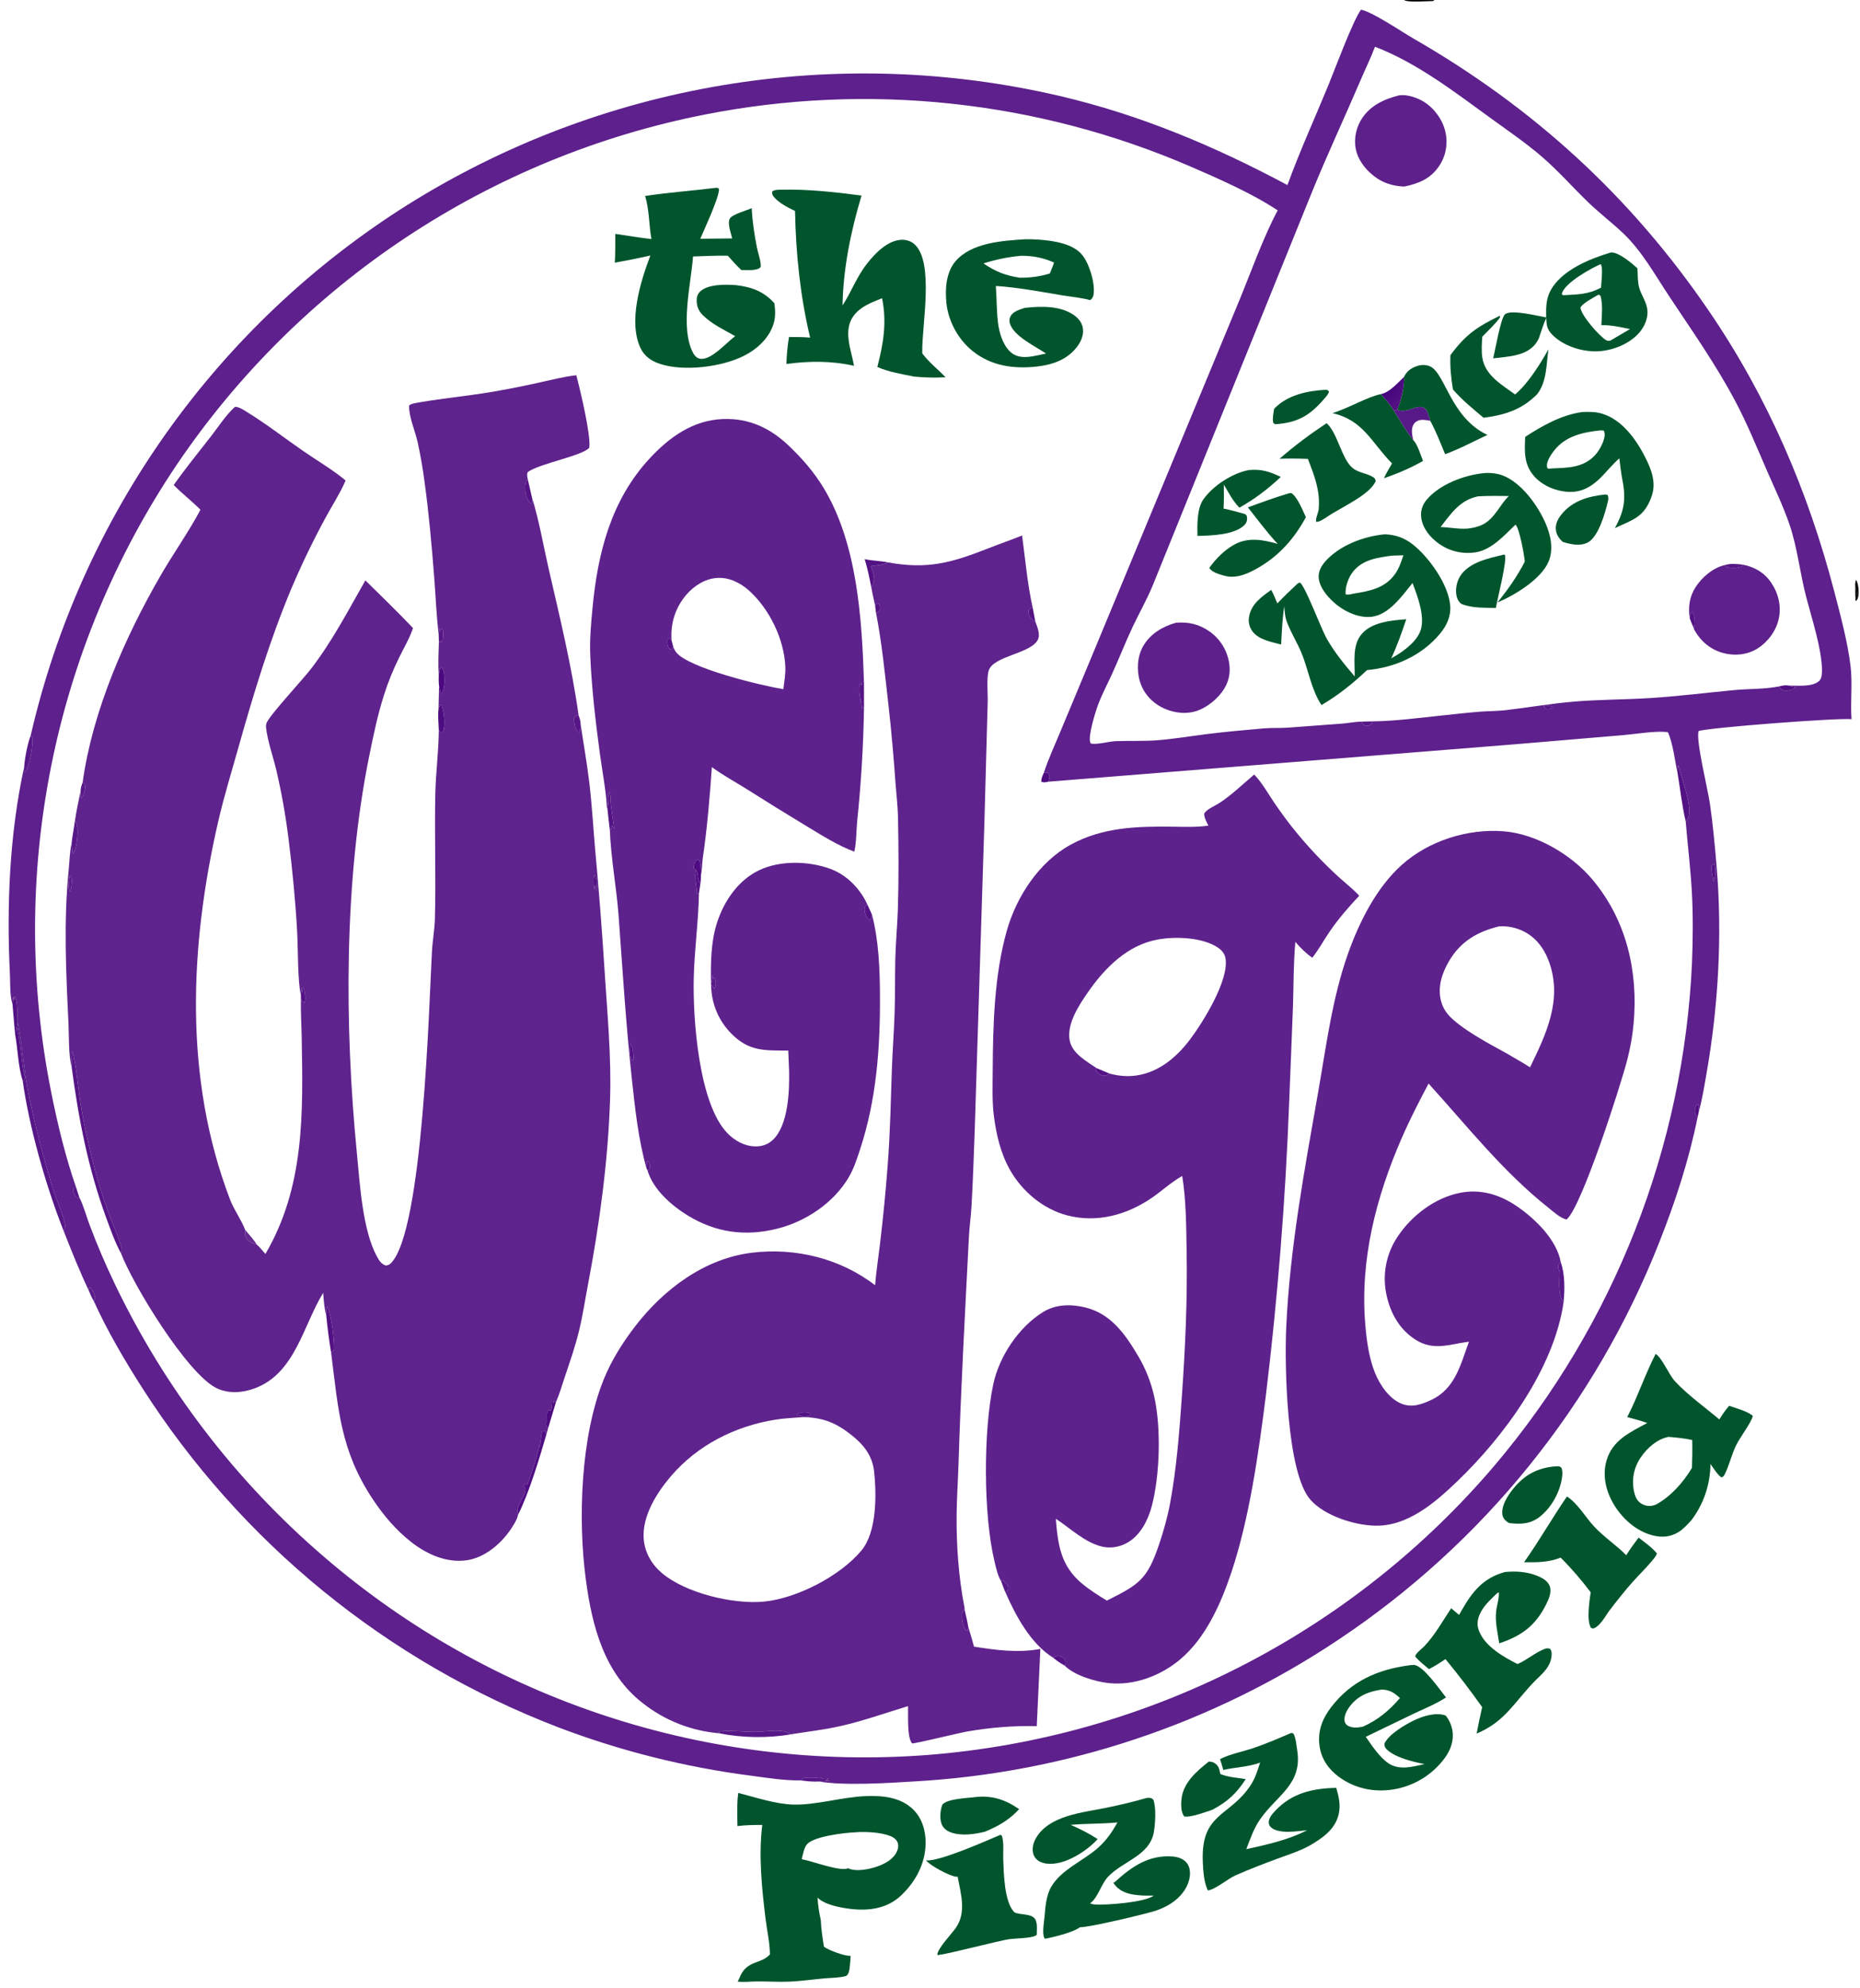 <?xml version="1.0" encoding="utf-8" ?>
<svg xmlns="http://www.w3.org/2000/svg" xmlns:xlink="http://www.w3.org/1999/xlink" width="566" height="605">
	<path d="M427.291 0L436.49 0L436.099 0.314C434.518 0.32 428.187 0.81 427.291 0Z"/>
	<path d="M564.559 178.72L564.549 178.428C564.528 177.693 564.515 177.166 564.812 176.473C565.52 177.518 565.69 180.022 565.509 181.25C565.403 181.964 565.256 182.446 564.745 182.947C564.662 182.561 564.601 182.252 564.598 181.854C564.543 180.815 564.569 179.761 564.559 178.72ZM564.559 178.72C564.569 179.761 564.543 180.815 564.598 181.854L564.951 181.767C565.082 181.416 565.128 181.34 565.187 180.931C565.309 180.086 565.012 179.398 564.559 178.72Z"/>
	<path d="M564.559 178.72C565.012 179.398 565.309 180.086 565.187 180.931C565.128 181.34 565.082 181.416 564.951 181.767L564.598 181.854C564.543 180.815 564.569 179.761 564.559 178.72Z"/>
	<path fill="#00552C" d="M367.818 536.057C368.463 536.044 369.034 536.148 369.586 536.495C370.774 537.243 371.001 538.159 371.265 539.462L371.333 539.814C373.628 540.798 376.624 540.969 379.082 541.387C376.219 545.78 373.537 548.264 368.905 550.715C366.999 551.329 362.206 553.155 360.345 552.727C359.318 551.373 359.356 549.05 359.532 547.416C360.065 542.457 364.141 538.967 367.818 536.057Z"/>
	<path fill="#00552C" d="M296.18 546.921C296.2 546.916 296.219 546.91 296.239 546.907C301.583 546.177 305.757 547.498 310.122 550.514C307.13 553.785 303.722 555.741 299.654 557.404C296.519 558.136 292.951 558.68 289.792 557.739C288.471 557.345 287.24 556.6 286.644 555.309C285.86 553.611 286.096 550.841 286.767 549.133C288.192 547.413 293.955 547.16 296.18 546.921Z"/>
	<path fill="#00552C" d="M473.737 446.187C474.602 446.206 474.599 446.139 475.211 446.734C475.4 447.498 475.471 448.105 475.401 448.894C474.989 453.568 472.244 458.677 468.537 461.566C465.663 463.806 462.784 463.848 459.355 463.481C458.95 463.358 458.639 463.106 458.314 462.838C457.539 462.202 457.167 461.381 457.135 460.382C457.041 457.494 459.405 454.181 461.262 452.1C464.672 448.279 468.651 446.49 473.737 446.187Z"/>
	<path fill="#00552C" d="M304.398 558.339L304.821 558.506C305.56 560.325 305.202 563.775 305.283 565.807C305.446 569.949 305.58 579.029 308.767 581.971C310.496 582.733 313.66 582.263 314.873 583.825C315.804 585.025 315.497 587.333 315.477 588.769C315.37 588.844 315.266 588.923 315.157 588.994C313.931 589.794 308.823 589.845 307.098 590.083C304.127 590.493 286.953 594.98 286.098 594.769C285.513 594.98 285.804 594.967 285.224 594.829C285.256 592.969 289.548 588.496 290.802 586.723C294.179 581.944 292.378 576.343 291.417 571.064C291.305 571.073 291.194 571.095 291.082 571.091C289.133 571.009 282.929 567.635 281.802 566.109C285.739 566.548 300.108 560.167 304.398 558.339Z"/>
	<path fill="#00552C" d="M476.819 455.376C480.106 457.479 482.389 461.589 485.042 464.457C488.079 467.74 491.77 470.107 494.866 473.248C496.003 471.387 497.343 469.645 498.629 467.884C500.481 469.364 502.708 470.838 504.182 472.694C503.973 473.53 503.191 474.377 502.645 475.037C500.874 477.179 498.819 479.137 496.962 481.214C494.365 484.119 491.957 487.208 489.587 490.298C488.493 491.857 486.906 494.718 485.129 495.442C484.639 495.641 484.587 495.508 484.124 495.336C482.724 493.003 483.687 487.199 484.046 484.517C481.304 480.899 478.134 477.17 474.903 473.981C471.235 475.431 467.657 475.44 463.782 475.372C468.389 468.85 472.329 461.947 476.819 455.376Z"/>
	<path fill="#00552C" d="M392.81 527.369C393.036 527.316 393.306 527.415 393.533 527.461C393.585 527.547 393.645 527.629 393.69 527.719C394.332 529.007 394.504 531.114 394.735 532.552C396.4 542.905 388.701 546.156 383.537 553.487C381.495 556.387 380.517 559.45 379.241 562.71C385.514 561.3 392.017 559.912 397.752 556.93C394.855 557.217 389.168 558.189 386.785 556.072C386.355 555.69 386.109 555.165 386.084 554.598C386.022 553.193 387.288 551.819 388.195 550.87C393.242 545.589 399.493 544.194 406.623 544.035C407.417 546.786 408.032 549.364 407.322 552.234C406.211 556.725 402.413 559.34 398.657 561.526C395.501 563.294 391.998 564.379 388.612 565.629C384.368 567.197 380.173 568.81 376.031 570.636C373.521 571.743 369.976 574.892 367.582 575.254C367.52 575.138 367.45 575.027 367.397 574.906C366.315 572.439 366.111 569.054 366.009 566.401C365.437 551.624 374.097 552.948 380.497 543.345C381.948 541.168 382.664 538.817 383.454 536.352C379.964 537.688 375.91 537.739 372.255 538.59C371.965 537.485 371.591 536.389 371.258 535.295C374.244 533.748 378.104 533.041 381.327 531.955C385.236 530.637 389.027 529.006 392.81 527.369Z"/>
	<path fill="#00552C" d="M457.947 478.363C461.321 478.044 464.534 478.235 467.721 479.491C469.195 480.071 470.938 481.006 471.552 482.572C472.251 484.355 471.355 486.475 470.562 488.075C467.306 494.65 463.058 497.785 456.217 500.064C455.741 496.776 454.907 493.626 455.285 490.266C455.498 488.374 456.21 486.503 456.111 484.595L455.691 484.698C453.895 486.44 451.934 488.157 450.713 490.373C449.732 492.154 449.267 493.968 449.94 495.939C451.628 500.886 457.453 504.168 461.801 506.367C464.662 505.117 467.119 502.91 469.922 501.808C470.653 501.521 471.028 501.502 471.748 501.776C472.114 502.378 472.195 502.816 472.169 503.506C472.038 506.988 469.555 509.103 467.239 511.351C460.849 517.802 458.159 523.831 449.341 527.518Q450.111 523.481 451.021 519.473Q445.709 511.963 439.856 504.867C438.217 505.983 436.592 506.994 434.83 507.906C433.387 506.689 431.858 505.52 430.654 504.057C430.697 503.17 432.725 501.669 433.421 500.938C436.685 497.504 438.973 493.306 441.588 489.384L443.998 491.417L444.811 489.982C448.079 484.255 451.388 480.158 457.947 478.363Z"/>
	<path fill="#00552C" d="M428.883 506.743C429.334 506.681 429.804 506.613 430.26 506.636C433.091 506.781 438.169 514.233 440.023 516.53C436.983 518.513 433.499 519.902 430.225 521.456L415.607 528.509C417.45 531.162 419.805 534.728 422.478 536.541C425.845 538.823 429.877 537.586 433.518 536.808C430.047 536.145 424.709 534.872 422.071 532.419C421.436 531.829 421.334 531.455 421.26 530.618C422.529 527.756 427.615 524.773 430.444 523.429C433.169 522.136 437.006 520.967 439.919 522.03C441.009 523.426 441.685 524.875 441.975 526.633C442.465 529.61 441.441 532.454 439.718 534.853Q439.371 535.33 439 535.79Q438.63 536.25 438.238 536.692Q437.846 537.133 437.432 537.555Q437.019 537.977 436.586 538.378Q436.152 538.779 435.7 539.158Q435.248 539.538 434.777 539.895Q434.307 540.252 433.82 540.585Q433.333 540.919 432.83 541.229Q432.327 541.538 431.81 541.823Q431.293 542.108 430.762 542.367Q430.232 542.626 429.689 542.859Q429.147 543.092 428.593 543.299Q428.04 543.505 427.477 543.684Q426.915 543.863 426.344 544.015Q425.773 544.167 425.196 544.29Q424.619 544.414 424.036 544.509C418.136 545.462 412.321 544.27 407.467 540.726C404.314 538.424 402.11 535.303 401.543 531.361C400.892 526.845 402.383 522.963 405.095 519.45C411.203 511.536 419.231 508.012 428.883 506.743ZM420.544 514.116C416.61 514.693 413.32 515.901 410.796 519.173C409.886 520.353 408.812 522.295 409.184 523.854C409.323 524.434 409.731 524.925 410.26 525.194C411.594 525.874 413.267 525.734 414.679 525.434C419.184 523.484 422.847 520.436 426.004 516.702C424.215 515.092 423.057 514.269 420.544 514.116Z"/>
	<path fill="#00552C" d="M348.813 547.145C348.969 547.125 349.124 547.097 349.281 547.085C350.043 547.025 350.342 547.093 350.923 547.572C351.885 549.816 351.558 554.97 351.125 557.465C349.864 564.744 341.623 566.315 337.119 571.154C335.052 573.375 334.124 577.479 331.707 579.193C332.121 579.34 332.442 579.453 332.881 579.496C336.278 579.83 348.671 578.868 351.055 576.815L349.896 576.828C348.208 576.856 346.556 576.776 344.886 576.513C342.504 576.137 340.347 575.184 338.944 573.166C338.887 573.084 338.832 573 338.777 572.917C339.16 572.756 339.073 572.833 339.337 572.603C339.42 572.532 339.498 572.456 339.578 572.383C344.575 567.872 349.71 564.41 356.781 564.922C358.429 565.041 360.142 565.588 361.184 566.95C362.052 568.085 362.226 569.582 362.056 570.963C361.686 573.965 359.806 576.566 357.476 578.397C355.799 579.715 353.875 580.656 351.87 581.362C349.182 582.308 330.712 586.68 328.65 586.435C326.686 587.991 320.627 589.471 318.004 589.955C317.831 589.759 317.792 589.744 317.684 589.46C317.126 587.999 317.745 584.637 317.871 583.036C318.087 580.29 318.402 576.803 319.77 574.355C322.823 568.892 329.728 566.255 334.212 562.212C336.748 559.926 338.382 557.52 340.051 554.555C335.315 555.021 330.531 554.869 325.783 555.298C328.67 556.523 331.384 557.92 334.02 559.623C331.66 562.252 328.11 564.696 324.835 566.032C322.377 567.035 318.99 567.714 316.512 566.532C315.486 566.043 314.722 565.171 314.419 564.072C313.992 562.523 314.395 560.855 315.163 559.481C319.135 552.373 329.477 551.58 336.631 550.102C340.743 549.252 344.779 548.316 348.813 547.145Z"/>
	<path fill="#00552C" d="M503.815 411.983C505.796 413.187 507.797 418.293 509.723 420.349C513.8 424.7 518.669 428.091 523.198 431.93C524.121 430.444 525.026 429.087 526.191 427.778C528.302 428.541 531.726 429.394 533.389 430.854C532.922 432.917 529.488 437.352 528.305 439.786C526.928 442.618 526.242 445.778 524.868 448.56C524.597 449.108 524.419 449.396 523.817 449.575C522.486 448.572 521.465 446.831 520.488 445.479Q520.483 446.623 520.386 447.763Q520.289 448.903 520.101 450.031Q519.913 451.16 519.636 452.27Q519.359 453.38 518.994 454.464Q518.628 455.548 518.178 456.6Q517.727 457.651 517.194 458.663Q516.661 459.675 516.048 460.642Q515.436 461.608 514.748 462.522C513.532 463.86 512.299 465.267 510.745 466.22C508.27 467.739 505.652 467.923 502.873 467.202C497.722 465.866 493.409 461.884 490.823 457.334C488.6 453.423 487.601 448.83 488.874 444.432C490.677 438.201 496.045 435.83 501.271 433.017C499.315 432.275 497.188 431.797 495.173 431.22C498.383 424.983 500.595 418.235 503.815 411.983ZM507.721 437.241C504.261 437.899 501.271 440.58 499.317 443.433C497.142 446.61 496.442 450.251 497.269 454.006C497.569 455.37 498.121 456.669 499.321 457.46C500.386 458.162 501.742 458.449 502.981 458.128C503.282 458.05 503.578 457.954 503.873 457.856C508.419 455.409 512.227 451.066 514.862 446.674Q515.036 442.437 514.943 438.197C512.539 437.655 510.17 437.443 507.721 437.241Z"/>
	<path fill="#00552C" d="M224.656 545.58C229.949 546.93 235.947 548.975 241.421 549.129C248.265 549.322 256.269 546.826 263.474 546.552C268.514 546.36 273.958 546.84 277.782 550.526C280.625 553.267 281.702 557.074 281.662 560.925C281.599 567.066 278.659 572.536 274.268 576.718C270.675 580.14 266.193 581.225 261.346 581.075C257.996 580.972 251.143 579.955 248.784 577.427C248.889 579.775 249.276 581.965 249.768 584.261C249.861 586.974 250.298 589.63 250.707 592.308C250.793 592.382 250.874 592.464 250.966 592.531C252.302 593.496 257.349 595.387 258.846 595.123Q258.774 596.87 258.567 598.606C258.449 599.596 258.336 600.624 257.506 601.277C255.377 601.871 253.017 601.816 250.819 602.016C247.329 602.335 243.838 602.841 240.337 603C236.986 603.153 233.61 602.919 230.255 602.942C228.315 602.956 226.366 603.23 224.434 602.99C224.791 602.536 225.078 601.696 225.331 601.162C227.564 596.464 231.525 597.724 234.287 594.733C234.263 591.175 233.374 587.303 232.942 583.752C231.822 574.548 230.802 564.56 231.967 555.319C229.428 555.336 226.927 555.338 224.405 555.679C224.384 552.393 224.187 548.835 224.656 545.58ZM260.179 557.569C256.902 557.706 247.888 558.769 245.664 561.102C244.647 562.169 244.336 564.356 243.964 565.757C246.989 566.242 255.653 569.623 258.073 568.505C260.58 569.67 264.59 568.806 267.104 567.909C269.448 567.072 271.952 565.664 272.983 563.274C273.341 562.444 273.473 561.504 273.131 560.643C272.752 559.689 271.875 559.075 270.951 558.708C267.982 557.529 263.339 557.313 260.179 557.569Z"/>
	<path fill="#46007B" fill-opacity="0.875" d="M391.771 56.318C395.498 46.009 400.07 36.066 404.224 25.931C406.247 20.996 411.541 6.64 414.14 2.949C417.65 3.609 426.407 9.595 430.087 11.712C466.631 32.738 496.129 59.665 519.921 94.474C537.948 120.85 550.235 149.503 558.252 180.304C560.118 187.474 562.192 195.201 563.113 202.553C563.776 207.843 563.046 213.469 563.422 218.856C559.993 218.34 519.433 221.439 516.859 222.466C516.068 225.68 519.695 240.101 520.358 244.737C521.257 251.016 521.845 257.471 522.377 263.793C524.116 284.433 522.907 305.971 519.345 326.365C518.653 330.329 518.024 334.392 516.95 338.27L516.568 340.024C513.916 353.116 509.796 365.714 504.881 378.113Q503.977 380.405 503.03 382.679Q502.083 384.953 501.093 387.209Q500.103 389.465 499.07 391.701Q498.038 393.938 496.963 396.155Q495.888 398.371 494.771 400.567Q493.654 402.763 492.496 404.937Q491.338 407.111 490.139 409.263Q488.939 411.415 487.7 413.544Q486.46 415.673 485.18 417.777Q483.899 419.882 482.58 421.962Q481.26 424.043 479.901 426.097Q478.542 428.152 477.144 430.181Q475.746 432.209 474.31 434.211Q472.875 436.213 471.401 438.187Q469.927 440.161 468.416 442.107Q466.905 444.052 465.358 445.969Q463.81 447.886 462.227 449.773Q460.643 451.66 459.024 453.517Q457.405 455.373 455.751 457.199Q454.096 459.025 452.408 460.819Q450.72 462.612 448.998 464.374Q447.275 466.135 445.52 467.864Q443.765 469.593 441.977 471.287Q440.189 472.982 438.37 474.643Q436.55 476.304 434.699 477.93Q432.849 479.555 430.967 481.146Q429.086 482.736 427.175 484.291Q425.264 485.845 423.323 487.363Q421.383 488.881 419.414 490.362Q417.446 491.843 415.449 493.286Q413.453 494.729 411.429 496.134Q409.406 497.54 407.356 498.906Q403.773 501.301 400.113 503.575Q396.453 505.849 392.718 508Q388.984 510.151 385.18 512.176Q381.377 514.201 377.507 516.098Q373.638 517.995 369.708 519.762Q365.778 521.529 361.79 523.164Q357.803 524.799 353.764 526.301Q349.725 527.802 345.638 529.167Q341.55 530.533 337.42 531.762Q333.29 532.991 329.121 534.081Q324.951 535.171 320.748 536.122Q316.545 537.072 312.313 537.882Q308.08 538.692 303.823 539.361Q299.566 540.029 295.289 540.555Q291.012 541.082 286.72 541.465Q282.428 541.848 278.125 542.088C270.431 542.579 256.587 543.428 249.262 542.102C247.432 542.226 245.513 542.032 243.702 541.771C238.714 541.847 233.54 541.005 228.601 540.348Q221.058 539.377 213.586 537.962Q206.114 536.548 198.739 534.695Q191.363 532.842 184.11 530.558Q176.856 528.273 169.75 525.564Q167.329 524.633 164.927 523.654Q162.524 522.675 160.142 521.648Q157.76 520.622 155.398 519.549Q153.037 518.475 150.697 517.355Q148.357 516.235 146.04 515.068Q143.723 513.902 141.429 512.69Q139.136 511.478 136.867 510.221Q134.598 508.964 132.354 507.661Q130.111 506.359 127.893 505.013Q125.676 503.667 123.486 502.277Q121.295 500.887 119.133 499.453Q116.971 498.02 114.838 496.544Q112.704 495.069 110.601 493.551Q108.497 492.033 106.424 490.474Q104.351 488.914 102.309 487.314Q100.267 485.714 98.258 484.074Q96.248 482.434 94.271 480.754Q92.294 479.074 90.352 477.355Q88.409 475.637 86.5 473.88Q84.591 472.123 82.718 470.328Q80.845 468.534 79.007 466.703Q77.17 464.871 75.37 463.004Q73.569 461.137 71.806 459.234Q70.042 457.331 68.317 455.394Q66.592 453.457 64.906 451.486Q63.219 449.515 61.572 447.51Q59.925 445.506 58.318 443.47Q56.712 441.433 55.145 439.365Q53.579 437.297 52.054 435.199Q50.529 433.1 49.047 430.972Q47.563 428.843 46.123 426.686Q44.683 424.529 43.285 422.343C37.895 413.885 32.661 405.022 28.521 395.871C27.857 394.849 27.421 393.653 26.937 392.536C24.153 386.654 21.738 380.623 19.371 374.566C14.072 361.255 8.855 343.003 6.898 328.808C5.468 324.38 5.434 319.165 4.569 314.553L3.796 305.479C2.948 303.196 3.147 299.051 3.022 296.567C1.974 275.736 2.895 253.745 7.365 233.321C7.45 231.065 8.446 225.933 9.318 223.909Q10.029 220.812 10.815 217.733Q11.602 214.654 12.463 211.596Q13.325 208.537 14.261 205.501Q15.197 202.464 16.207 199.451Q17.217 196.439 18.301 193.452Q19.385 190.465 20.541 187.505Q21.698 184.545 22.926 181.615Q24.155 178.684 25.455 175.785Q26.755 172.886 28.126 170.019Q29.496 167.152 30.937 164.32Q32.377 161.487 33.886 158.691Q35.396 155.895 36.973 153.136Q38.55 150.378 40.195 147.659Q41.839 144.94 43.55 142.262Q45.26 139.584 47.036 136.949Q48.812 134.314 50.651 131.723Q52.491 129.132 54.393 126.587Q56.296 124.042 58.26 121.544Q60.224 119.046 62.249 116.597Q64.274 114.149 66.358 111.75Q68.442 109.351 70.584 107.005Q72.727 104.658 74.926 102.364Q77.125 100.07 79.379 97.831Q81.634 95.592 83.943 93.409Q86.251 91.226 88.613 89.1Q90.975 86.974 93.388 84.906Q95.8 82.838 98.263 80.831Q100.726 78.823 103.237 76.876Q105.748 74.929 108.306 73.044Q110.865 71.159 113.468 69.337Q116.072 67.516 118.719 65.758Q121.366 64.001 124.056 62.309Q126.789 60.595 129.564 58.95Q132.339 57.304 135.154 55.727Q137.968 54.151 140.821 52.644Q143.673 51.137 146.562 49.701Q149.451 48.265 152.375 46.9Q155.298 45.536 158.254 44.244Q161.21 42.952 164.197 41.734Q167.185 40.515 170.201 39.371Q173.217 38.226 176.261 37.156Q179.304 36.087 182.373 35.092Q185.442 34.098 188.535 33.179Q191.628 32.261 194.742 31.419Q197.856 30.577 200.99 29.812Q204.124 29.048 207.277 28.36Q210.429 27.673 213.597 27.064Q216.765 26.454 219.947 25.923Q223.129 25.392 226.323 24.94Q229.517 24.488 232.722 24.114Q235.926 23.741 239.139 23.446Q242.351 23.152 245.57 22.937Q248.789 22.722 252.012 22.586Q255.236 22.451 258.461 22.395Q261.687 22.339 264.913 22.362Q268.139 22.386 271.363 22.489Q274.588 22.592 277.809 22.774Q281.03 22.957 284.245 23.219Q287.461 23.481 290.669 23.822Q293.877 24.163 297.075 24.583Q300.274 25.003 303.461 25.502Q306.649 26.001 309.823 26.578Q312.997 27.156 316.155 27.811Q319.314 28.467 322.456 29.2C347.013 34.948 369.589 44.47 391.771 56.318ZM23.231 361.546L24.113 364.297C25.469 366.925 26.247 370.111 27.323 372.888Q30.659 381.738 34.735 390.273Q37.588 396.256 40.748 402.082Q43.908 407.908 47.368 413.562Q50.828 419.216 54.577 424.681Q58.327 430.147 62.356 435.409Q66.386 440.672 70.684 445.718Q74.982 450.763 79.537 455.578Q84.093 460.392 88.893 464.963Q93.693 469.534 98.725 473.848Q101.074 475.867 103.472 477.827Q105.871 479.787 108.316 481.688Q110.762 483.589 113.253 485.429Q115.745 487.27 118.281 489.048Q120.817 490.826 123.396 492.542Q125.975 494.258 128.595 495.91Q131.215 497.561 133.875 499.148Q136.535 500.735 139.234 502.256Q141.932 503.778 144.667 505.232Q147.401 506.686 150.171 508.073Q152.941 509.46 155.744 510.778Q158.547 512.097 161.381 513.346Q164.215 514.595 167.08 515.774Q169.944 516.953 172.836 518.062Q175.729 519.17 178.647 520.207Q181.566 521.244 184.509 522.209Q187.453 523.174 190.419 524.067Q193.385 524.959 196.372 525.779Q199.359 526.598 202.365 527.344Q205.372 528.089 208.395 528.761Q211.419 529.433 214.458 530.03Q217.498 530.627 220.551 531.15Q223.604 531.672 226.669 532.119Q229.734 532.567 232.809 532.938Q235.884 533.31 238.967 533.606Q242.051 533.903 245.14 534.123Q248.23 534.343 251.324 534.488Q254.418 534.632 257.515 534.701Q260.611 534.769 263.709 534.761Q266.806 534.754 269.903 534.67Q272.999 534.586 276.092 534.426Q279.186 534.267 282.274 534.031Q285.374 533.788 288.468 533.469Q291.561 533.15 294.645 532.755Q297.73 532.36 300.804 531.888Q303.878 531.417 306.939 530.871Q310 530.324 313.047 529.702Q316.094 529.08 319.125 528.383Q322.155 527.686 325.168 526.915Q328.18 526.143 331.173 525.298Q334.166 524.453 337.136 523.534Q340.107 522.615 343.055 521.623Q346.002 520.631 348.924 519.567Q351.846 518.503 354.741 517.367Q357.636 516.231 360.502 515.024Q363.368 513.818 366.203 512.541Q369.039 511.264 371.842 509.917Q374.645 508.57 377.414 507.155Q380.183 505.74 382.916 504.257Q385.65 502.774 388.346 501.224Q391.042 499.674 393.698 498.058Q396.355 496.442 398.972 494.761Q401.588 493.08 404.162 491.336Q406.736 489.591 409.266 487.783Q411.797 485.975 414.282 484.106Q416.767 482.236 419.205 480.306Q421.643 478.376 424.033 476.386Q426.423 474.396 428.763 472.348Q431.103 470.3 433.392 468.195Q435.681 466.09 437.917 463.929Q440.154 461.768 442.336 459.553Q444.519 457.338 446.646 455.069Q448.773 452.801 450.844 450.481Q452.914 448.16 454.927 445.79Q456.613 443.797 458.257 441.769Q459.901 439.742 461.504 437.681Q463.106 435.62 464.666 433.527Q466.226 431.434 467.743 429.309Q469.26 427.185 470.733 425.03Q472.205 422.874 473.634 420.689Q475.062 418.504 476.445 416.29Q477.829 414.076 479.166 411.835Q480.504 409.593 481.795 407.324Q483.087 405.056 484.331 402.761Q485.576 400.466 486.773 398.147Q487.971 395.827 489.12 393.483Q490.27 391.139 491.371 388.773Q492.472 386.406 493.525 384.017Q494.577 381.628 495.581 379.218Q496.584 376.808 497.538 374.378Q498.492 371.948 499.395 369.499Q500.299 367.05 501.152 364.583Q502.006 362.116 502.809 359.632Q503.611 357.148 504.363 354.648Q505.114 352.148 505.814 349.633Q506.515 347.118 507.163 344.59Q507.811 342.061 508.408 339.519Q509.005 336.978 509.549 334.425Q510.093 331.872 510.585 329.308Q511.077 326.744 511.516 324.171Q511.955 321.598 512.342 319.016Q512.728 316.434 513.061 313.845Q513.395 311.256 513.675 308.661Q513.955 306.065 514.182 303.465Q514.409 300.864 514.583 298.259Q514.757 295.655 514.877 293.047C515.156 285.864 515.225 278.369 514.822 271.19C514.423 264.093 513.532 257.015 512.957 249.93C511.815 245.15 511.297 240.054 510.474 235.201C509.629 231.346 509.139 226.419 507.572 222.833C504.599 222.225 497.325 223.418 494.071 223.688L460.977 226.483L318.969 237.87C319.128 237.559 319.226 237.402 319.318 237.041C319.526 236.214 319.371 235.788 318.867 235.172L317.626 235.165C319.055 230.909 320.946 226.778 322.672 222.634L331.192 202.216L356.052 142.29L377.08 91.52C380.602 82.997 384.493 72.009 388.806 64.024C381.276 58.978 370.666 54.297 362.331 50.7Q360.167 49.765 357.986 48.87Q355.804 47.975 353.607 47.122Q351.409 46.268 349.195 45.456Q346.982 44.644 344.754 43.874Q342.525 43.103 340.283 42.375Q338.041 41.647 335.785 40.961Q333.529 40.275 331.261 39.632Q328.993 38.989 326.713 38.388Q324.433 37.788 322.142 37.231Q319.851 36.673 317.55 36.159Q315.249 35.645 312.939 35.174Q310.629 34.703 308.31 34.276Q305.991 33.849 303.665 33.465Q301.339 33.082 299.006 32.742Q296.673 32.402 294.334 32.107Q291.994 31.811 289.65 31.559Q287.306 31.308 284.957 31.101Q282.609 30.893 280.257 30.73Q277.905 30.567 275.55 30.448Q273.195 30.329 270.839 30.255Q268.482 30.18 266.125 30.15Q263.767 30.12 261.41 30.134Q259.052 30.148 256.695 30.207Q254.338 30.265 251.983 30.368Q249.627 30.471 247.274 30.619Q244.921 30.766 242.571 30.957Q240.221 31.149 237.876 31.385Q235.53 31.62 233.189 31.9Q230.848 32.18 228.512 32.504Q226.177 32.828 223.848 33.196Q221.519 33.563 219.198 33.975Q216.876 34.386 214.563 34.842Q211.525 35.439 208.503 36.11Q205.481 36.782 202.476 37.527Q199.471 38.272 196.485 39.09Q193.499 39.909 190.534 40.8Q187.569 41.692 184.627 42.655Q181.685 43.619 178.767 44.654Q175.849 45.69 172.958 46.796Q170.066 47.903 167.203 49.08Q164.339 50.257 161.505 51.503Q158.671 52.75 155.869 54.066Q153.066 55.381 150.297 56.765Q147.527 58.149 144.793 59.6Q142.058 61.051 139.359 62.569Q136.661 64.087 134.001 65.671Q131.34 67.254 128.719 68.902Q126.098 70.55 123.518 72.262Q120.939 73.973 118.402 75.748Q115.864 77.522 113.372 79.358Q110.879 81.194 108.431 83.09Q105.984 84.987 103.584 86.942Q101.184 88.898 98.833 90.912Q96.481 92.926 94.18 94.997Q91.878 97.067 89.628 99.194Q87.378 101.321 85.181 103.502Q82.983 105.683 80.84 107.917Q78.697 110.151 76.609 112.437Q74.521 114.723 72.489 117.059Q70.458 119.395 68.484 121.781Q66.511 124.166 64.596 126.599Q62.681 129.032 60.827 131.511Q58.972 133.991 57.179 136.514Q55.386 139.038 53.655 141.605Q51.915 144.196 50.239 146.828Q48.564 149.461 46.954 152.134Q45.344 154.808 43.8 157.52Q42.256 160.232 40.78 162.981Q39.304 165.731 37.895 168.516Q36.487 171.301 35.148 174.12Q33.809 176.938 32.54 179.789Q31.271 182.64 30.073 185.522Q28.874 188.403 27.747 191.313Q26.62 194.223 25.565 197.16Q24.51 200.097 23.528 203.059Q22.546 206.022 21.637 209.007Q20.728 211.992 19.893 214.999Q19.058 218.006 18.298 221.033Q17.537 224.06 16.851 227.104Q16.166 230.148 15.555 233.209Q14.945 236.269 14.41 239.344Q13.875 242.418 13.416 245.505Q12.957 248.592 12.575 251.689Q12.192 254.786 11.886 257.892Q11.58 260.998 11.351 264.11Q11.121 267.222 10.969 270.339Q10.816 273.456 10.74 276.576Q10.664 279.696 10.666 282.816Q10.667 285.937 10.745 289.057Q10.823 292.177 10.978 295.293Q11.133 298.41 11.365 301.522Q11.597 304.634 11.905 307.74Q12.214 310.845 12.599 313.942Q12.984 317.039 13.445 320.125Q13.906 323.212 14.443 326.286Q14.981 329.36 15.593 332.42C17.54 342.171 19.948 352.145 23.231 361.546ZM418.404 14.229C417.141 17.635 415.517 20.898 414.091 24.237C409.184 35.727 403.861 47.058 399.159 58.629L350.744 178.226C348.965 182.507 346.627 186.601 344.647 190.798C342.429 195.502 340.557 200.354 338.396 205.083C336.951 208.244 335.28 211.373 334.075 214.633C333.327 216.654 331.029 224.027 331.778 225.954C331.82 226.062 331.89 226.157 331.946 226.258C334.033 226.656 337.295 225.618 339.539 225.531C343.791 225.367 348.106 225.594 352.345 225.247C357.393 224.833 362.455 223.981 367.484 223.355C373.123 222.653 378.831 222.147 384.493 221.652C387.079 221.426 389.689 221.612 392.277 221.397L408.362 220.198C410.319 220.048 412.38 219.616 414.327 219.584L417.406 219.509C424.28 219.451 431.387 218.504 438.226 217.78C442.254 217.353 446.362 216.882 450.393 216.562C452.98 216.357 455.576 216.404 458.159 216.106C465.128 215.304 472.087 214.061 479.074 213.484C486.742 212.851 494.398 212.909 502.073 212.424C510.611 211.884 519.218 210.8 527.746 209.991C532.273 209.562 536.993 209.752 541.445 208.856C542.431 208.635 543.239 208.41 544.242 208.616C546.842 208.603 551.576 209.114 553.562 207.207C554.418 206.386 554.44 204.929 554.429 203.813C554.365 197.445 551.292 188.039 549.638 181.709C547.731 174.409 546.967 166.689 544.53 159.559C542.643 154.035 540.076 148.702 537.744 143.355C534.619 136.191 531.712 128.977 528.043 122.061C522.078 110.818 514.81 100.536 507.799 89.951C503.558 83.547 499.645 76.441 494.055 71.101C490.587 67.787 486.744 64.887 483.288 61.547C478.454 56.878 474.004 51.781 468.882 47.413C464.142 43.371 458.936 39.811 453.894 36.156C442.853 28.154 431.226 19.122 418.404 14.229ZM5.393 311.132L5.163 312.576C4.996 313.259 4.816 313.893 4.569 314.553C5.434 319.165 5.468 324.38 6.898 328.808C8.855 343.003 14.072 361.255 19.371 374.566C19.798 373.762 19.914 373.291 19.737 372.362C19.178 369.429 16.913 364.487 15.949 361.259C12.885 351.005 10.046 340.374 8.165 329.839C7.058 323.634 6.672 317.306 5.393 311.132ZM510.474 235.201C511.297 240.054 511.815 245.15 512.957 249.93C513.188 249.671 513.335 249.531 513.515 249.255C515.457 246.281 511.621 236.773 510.93 233.57L510.818 233.028L510.656 232.94L510.474 235.201ZM9.318 223.909C8.446 225.933 7.45 231.065 7.365 233.321L7.524 234.875L7.773 234.873C9.055 232.912 9.962 227.411 9.891 224.995C9.871 224.32 9.818 224.367 9.318 223.909ZM3.796 305.479L4.569 314.553C4.816 313.893 4.996 313.259 5.163 312.576L5.393 311.132C5.293 309.246 5.49 304.648 4.51 303.142C4.471 303.615 4.553 303.841 4.228 304.206L4.129 303.429L3.982 303.328C3.969 304.064 3.895 304.752 3.796 305.479ZM243.702 541.771C245.513 542.032 247.432 542.226 249.262 542.102Q250.899 541.948 252.541 541.852C252.058 541.818 251.713 541.786 251.248 541.635L252.12 541.353C251.696 540.95 250.693 541.158 250.1 541.17L249.919 540.818L249.603 541.153C248.195 540.914 246.53 540.858 245.11 541.002C244.255 541.088 244.221 541.136 243.702 541.771ZM541.445 208.856L541.986 209.667C542.53 209.968 542.848 210.135 543.487 210.173C544.382 210.227 545.736 209.708 546.4 209.13Q545.315 208.897 544.242 208.616C543.239 208.41 542.431 208.635 541.445 208.856ZM521.678 262.822C521.343 263.058 520.973 263.172 520.883 263.602C520.641 264.756 521.321 267.093 521.445 268.335C522.009 266.372 522.238 264.844 521.678 262.822ZM26.937 392.536C27.421 393.653 27.857 394.849 28.521 395.871C28.683 395.646 28.882 395.459 28.922 395.176C29.065 394.151 28.126 392.558 27.524 391.76L27.117 391.85L26.937 392.536ZM516.568 340.024L516.95 338.27C516.993 337.422 517.021 336.868 516.642 336.074L516.215 336.137C515.774 337.16 515.526 338.447 516.109 339.491C516.278 339.792 516.341 339.822 516.568 340.024ZM414.327 219.584C414.69 220.286 414.809 220.722 415.692 220.863C416.471 220.987 416.801 220.696 417.362 220.261C417.433 219.949 417.531 219.811 417.406 219.509L414.327 219.584ZM24.113 364.297L23.231 361.546L22.394 361.618C22.204 362.32 22.24 362.786 22.616 363.439C22.869 363.879 23.258 364.285 23.593 364.666L23.907 364.679L24.113 364.297ZM469.689 214.933C470.193 215.477 470.349 215.8 471.156 215.791C471.573 215.786 472.123 215.565 472.527 215.443C472.061 214.938 472.056 214.853 471.344 214.81C470.794 214.776 470.235 214.865 469.689 214.933Z"/>
	<path fill="#46007B" fill-opacity="0.91" d="M469.689 214.933C470.235 214.865 470.794 214.776 471.344 214.81C472.056 214.853 472.061 214.938 472.527 215.443C472.123 215.565 471.573 215.786 471.156 215.791C470.349 215.8 470.193 215.477 469.689 214.933Z"/>
	<path fill="#46007B" fill-opacity="0.91" d="M24.113 364.297L23.907 364.679L23.593 364.666C23.258 364.285 22.869 363.879 22.616 363.439C22.24 362.786 22.204 362.32 22.394 361.618L23.231 361.546L24.113 364.297Z"/>
	<path fill="#46007B" fill-opacity="0.906" d="M414.327 219.584L417.406 219.509C417.531 219.811 417.433 219.949 417.362 220.261C416.801 220.696 416.471 220.987 415.692 220.863C414.809 220.722 414.69 220.286 414.327 219.584Z"/>
	<path fill="#46007B" fill-opacity="0.945" d="M516.568 340.024C516.341 339.822 516.278 339.792 516.109 339.491C515.526 338.447 515.774 337.16 516.215 336.137L516.642 336.074C517.021 336.868 516.993 337.422 516.95 338.27L516.568 340.024Z"/>
	<path fill="#46007B" fill-opacity="0.89" d="M26.937 392.536L27.117 391.85L27.524 391.76C28.126 392.558 29.065 394.151 28.922 395.176C28.882 395.459 28.683 395.646 28.521 395.871C27.857 394.849 27.421 393.653 26.937 392.536Z"/>
	<path fill="#46007B" fill-opacity="0.933" d="M521.678 262.822C522.238 264.844 522.009 266.372 521.445 268.335C521.321 267.093 520.641 264.756 520.883 263.602C520.973 263.172 521.343 263.058 521.678 262.822Z"/>
	<path fill="#46007B" fill-opacity="0.945" d="M541.445 208.856C542.431 208.635 543.239 208.41 544.242 208.616Q545.315 208.897 546.4 209.13C545.736 209.708 544.382 210.227 543.487 210.173C542.848 210.135 542.53 209.968 541.986 209.667L541.445 208.856Z"/>
	<path fill="#46007B" fill-opacity="0.91" d="M243.702 541.771C244.221 541.136 244.255 541.088 245.11 541.002C246.53 540.858 248.195 540.914 249.603 541.153L249.919 540.818L250.1 541.17C250.693 541.158 251.696 540.95 252.12 541.353L251.248 541.635C251.713 541.786 252.058 541.818 252.541 541.852Q250.899 541.948 249.262 542.102C247.432 542.226 245.513 542.032 243.702 541.771Z"/>
	<path fill="#46007B" fill-opacity="0.929" d="M3.796 305.479C3.895 304.752 3.969 304.064 3.982 303.328L4.129 303.429L4.228 304.206C4.553 303.841 4.471 303.615 4.51 303.142C5.49 304.648 5.293 309.246 5.393 311.132L5.163 312.576C4.996 313.259 4.816 313.893 4.569 314.553L3.796 305.479Z"/>
	<path fill="#46007B" fill-opacity="0.902" d="M9.318 223.909C9.818 224.367 9.871 224.32 9.891 224.995C9.962 227.411 9.055 232.912 7.773 234.873L7.524 234.875L7.365 233.321C7.45 231.065 8.446 225.933 9.318 223.909Z"/>
	<path fill="#46007B" fill-opacity="0.929" d="M510.474 235.201L510.656 232.94L510.818 233.028L510.93 233.57C511.621 236.773 515.457 246.281 513.515 249.255C513.335 249.531 513.188 249.671 512.957 249.93C511.815 245.15 511.297 240.054 510.474 235.201Z"/>
	<path fill="#46007B" fill-opacity="0.91" d="M5.393 311.132C6.672 317.306 7.058 323.634 8.165 329.839C10.046 340.374 12.885 351.005 15.949 361.259C16.913 364.487 19.178 369.429 19.737 372.362C19.914 373.291 19.798 373.762 19.371 374.566C14.072 361.255 8.855 343.003 6.898 328.808C5.468 324.38 5.434 319.165 4.569 314.553C4.816 313.893 4.996 313.259 5.163 312.576L5.393 311.132ZM4.569 314.553C5.434 319.165 5.468 324.38 6.898 328.808L7.362 328.711C7.579 328.211 7.574 328.048 7.457 327.502C6.402 322.585 6.358 317.466 5.163 312.576C4.996 313.259 4.816 313.893 4.569 314.553Z"/>
	<path fill="#46007B" fill-opacity="0.937" d="M4.569 314.553C4.816 313.893 4.996 313.259 5.163 312.576C6.358 317.466 6.402 322.585 7.457 327.502C7.574 328.048 7.579 328.211 7.362 328.711L6.898 328.808C5.468 324.38 5.434 319.165 4.569 314.553Z"/>
	<path fill="#00552C" d="M403.567 118.606C404.072 118.709 404.064 118.789 404.415 119.133C404.21 120.04 403.469 120.76 402.877 121.45C398.534 126.51 394.806 128.613 388.138 129.09C387.759 129.012 387.699 128.877 387.425 128.618C387.173 127.222 387.512 125.791 387.719 124.402C391.711 120.171 397.998 118.868 403.567 118.606Z"/>
	<path fill="#00552C" d="M488.533 150.471L489.187 150.604C489.53 151.404 489.462 151.869 489.252 152.731C488.397 156.232 486.407 163.418 483.103 165.1C480.755 166.296 477.895 165.626 475.509 164.884C474.499 163.92 473.697 162.855 473.487 161.438C473.197 159.491 474.055 157.886 475.261 156.414C478.6 152.34 483.513 150.973 488.533 150.471Z"/>
	<path fill="#00552C" d="M457.507 168.785L457.945 168.827C458.658 170.585 455.668 182.204 455.195 185.006C451.719 184.896 447.99 185.108 444.724 183.779C444.001 183.281 443.567 182.549 443.326 181.717C442.733 179.665 443.216 177.071 444.351 175.287C447.047 171.047 453.011 169.912 457.507 168.785Z"/>
	<path fill="#00552C" d="M379.986 143.042C383.813 142.664 386.355 143.505 389.751 145.125C385.862 148.778 381.815 151.865 377.153 154.479C375.139 152.466 373.876 149.883 372.406 147.464C372.447 149.905 372.47 152.319 372.323 154.758C374.45 155.167 376.54 155.791 378.629 156.362C378.694 156.379 378.766 156.38 378.825 156.414C379.37 156.733 379.427 156.998 379.481 157.601C379.549 158.364 379.301 159.141 378.761 159.694C375.683 162.851 368.551 162.954 364.388 163.083C364.3 159.802 364.242 154.798 366.128 152.047C368.995 147.867 375.009 143.974 379.986 143.042Z"/>
	<path fill="#00552C" d="M405.44 125.711C410.107 124.349 416.108 120.731 420.223 119.926C421.598 121.529 423.108 123.115 424.148 124.959C426.029 127.972 427.875 131.189 430.079 133.969C431.287 135.024 432.366 138.665 433.03 140.266C429.149 142.462 425.342 144.065 421.136 145.537C421.817 143.983 422.756 142.505 423.596 141.031C417.332 134.666 414.882 127.845 405.44 125.711Z"/>
	<path fill="#00552C" d="M392.264 150.097L392.897 150.018C394.69 150.964 396.493 155.485 397.382 157.374C393.945 163.739 389.439 168.913 383.157 172.608C380.035 174.444 376.315 176.223 372.629 175.205C371.151 174.798 368.779 174.194 367.983 172.809C369.996 170.007 372.522 167.438 375.556 165.74C379.784 163.376 384.393 164.236 388.804 165.499C385.56 162.061 382.687 158.092 379.733 154.396C383.885 152.867 388.021 151.358 392.264 150.097Z"/>
	<path fill="#00552C" d="M403.683 128.775C407.072 131.744 408.23 139.73 411.661 142.462C413.555 143.97 416.03 143.984 417.928 145.249C418.464 145.606 418.473 145.793 418.612 146.379C416.96 150.595 407.547 154.661 403.757 157.326L403.473 157.529C402.671 157.978 401.421 158.903 400.497 158.776C400.284 157.712 401.174 156.097 401.28 154.907C401.787 149.252 399.962 144.815 398 139.633Q393.693 139.465 389.384 139.585C393.998 135.581 398.596 132.153 403.683 128.775Z"/>
	<path fill="#00552C" d="M456.401 96.082C456.503 96.223 456.441 96.428 456.451 96.603C454.911 98.72 452.881 100.561 451.065 102.448C450.902 104.482 450.762 106.937 451.091 108.943C451.969 114.288 457.04 117.098 461.053 120.038C465.038 116.641 468.638 110.856 471.196 106.288C470.525 110.866 470.751 116.169 467.739 119.975C463.017 124.706 457.962 126.267 451.454 127.122C448.193 124.398 444.925 121.731 442.13 118.513C441.555 114.975 441.209 111.643 441.372 108.058C446.1 101.685 449.544 99.436 456.401 96.082Z"/>
	<path fill="#00552C" d="M427.233 114.731C427.986 113.076 429.223 112.125 430.922 111.482C432.284 110.967 433.906 110.874 435.24 111.519C439.856 113.753 441.409 127.065 452.615 132.348C448.376 134.32 444.141 136.612 439.753 138.207C438.324 134.784 437.002 131.28 435.208 128.028C433.685 127.807 432.124 127.385 430.793 128.417C430.054 128.99 429.711 129.931 429.655 130.84C429.589 131.894 429.823 132.954 430.079 133.969C427.875 131.189 426.029 127.972 424.148 124.959C423.108 123.115 421.598 121.529 420.223 119.926C422.944 119.345 425.248 116.54 427.233 114.731ZM425.181 124.643L424.148 124.959C426.029 127.972 427.875 131.189 430.079 133.969C429.823 132.954 429.589 131.894 429.655 130.84C429.711 129.931 430.054 128.99 430.793 128.417C432.124 127.385 433.685 127.807 435.208 128.028C434.85 126.845 434.502 124.982 433.46 124.217C432.056 123.186 430.013 124.397 428.554 124.773C427.429 125.064 426.183 125.221 425.181 124.643ZM420.223 119.926C421.598 121.529 423.108 123.115 424.148 124.959L425.181 124.643C426.257 122.387 427.462 117.242 427.233 114.731C425.248 116.54 422.944 119.345 420.223 119.926Z"/>
	<defs>
		<linearGradient id="gradient_0" gradientUnits="userSpaceOnUse" x1="425.962" y1="121.565" x2="422.717" y2="118.638">
			<stop offset="0" stop-color="#470079" stop-opacity="0.941"/>
			<stop offset="1" stop-color="#43007C" stop-opacity="0.976"/>
		</linearGradient>
	</defs>
	<path fill="url(#gradient_0)" d="M420.223 119.926C422.944 119.345 425.248 116.54 427.233 114.731C427.462 117.242 426.257 122.387 425.181 124.643L424.148 124.959C423.108 123.115 421.598 121.529 420.223 119.926Z"/>
	<path fill="#46007B" fill-opacity="0.902" d="M425.181 124.643C426.183 125.221 427.429 125.064 428.554 124.773C430.013 124.397 432.056 123.186 433.46 124.217C434.502 124.982 434.85 126.845 435.208 128.028C433.685 127.807 432.124 127.385 430.793 128.417C430.054 128.99 429.711 129.931 429.655 130.84C429.589 131.894 429.823 132.954 430.079 133.969C427.875 131.189 426.029 127.972 424.148 124.959L425.181 124.643Z"/>
	<path fill="#46007B" fill-opacity="0.871" d="M425.842 28.989C428.332 28.709 431.333 29.726 433.421 31.06C436.589 33.084 439.086 36.592 439.872 40.286Q440.016 40.94 440.093 41.605Q440.171 42.271 440.181 42.94Q440.19 43.61 440.133 44.277Q440.075 44.944 439.95 45.602Q439.826 46.26 439.635 46.902Q439.445 47.544 439.19 48.163Q438.936 48.783 438.621 49.373Q438.305 49.964 437.932 50.52C435.346 54.385 431.724 55.851 427.378 56.759C425.018 56.7 422.65 56.188 420.534 55.124C417.176 53.435 413.957 50.049 412.84 46.436C411.857 43.257 412.38 39.613 414.025 36.743C416.604 32.24 421.019 30.196 425.842 28.989Z"/>
	<path fill="#46007B" fill-opacity="0.875" d="M524.865 171.945C526.632 171.416 528.434 171.612 530.236 171.799C533.808 172.458 536.849 174.199 538.931 177.246C541.161 180.509 542.121 184.42 541.268 188.331C540.47 191.991 537.935 195.399 534.754 197.371C531.655 199.292 527.89 199.652 524.405 198.721C520.614 197.708 517.683 195.294 515.735 191.92C515.439 191.408 515.529 191.631 515.412 191.095C514.94 190.147 514.577 189.124 514.176 188.143C513.685 184.762 514.076 181.63 515.951 178.691C517.883 175.664 521.313 172.735 524.865 171.945ZM524.865 171.945C525.079 172.222 525.321 172.413 525.586 172.639C527.151 172.879 528.549 172.906 530.055 172.372L530.236 171.799C528.434 171.612 526.632 171.416 524.865 171.945ZM514.176 188.143C514.577 189.124 514.94 190.147 515.412 191.095C515.849 190.279 515.751 189.564 515.69 188.658C515.635 187.831 515.501 186.734 514.846 186.167C514.268 186.775 514.315 187.328 514.176 188.143Z"/>
	<path fill="#46007B" fill-opacity="0.922" d="M514.176 188.143C514.315 187.328 514.268 186.775 514.846 186.167C515.501 186.734 515.635 187.831 515.69 188.658C515.751 189.564 515.849 190.279 515.412 191.095C514.94 190.147 514.577 189.124 514.176 188.143Z"/>
	<path fill="#46007B" fill-opacity="0.914" d="M524.865 171.945C526.632 171.416 528.434 171.612 530.236 171.799L530.055 172.372C528.549 172.906 527.151 172.879 525.586 172.639C525.321 172.413 525.079 172.222 524.865 171.945Z"/>
	<path fill="#46007B" fill-opacity="0.871" d="M357.875 189.487C361.69 189.202 364.92 189.934 368.073 192.155Q368.665 192.573 369.212 193.049Q369.76 193.524 370.257 194.052Q370.754 194.579 371.196 195.154Q371.638 195.728 372.021 196.344Q372.404 196.96 372.723 197.61Q373.043 198.261 373.296 198.94Q373.549 199.62 373.733 200.321Q373.917 201.022 374.03 201.738C374.559 205.003 373.816 207.939 371.849 210.588C369.68 213.508 365.882 216.305 362.243 216.788C359.398 217.249 356.225 216.597 353.658 215.307C350.42 213.679 347.954 210.9 346.888 207.409C345.833 203.954 346.06 199.731 347.88 196.586C350.048 192.838 353.817 190.62 357.875 189.487Z"/>
	<path fill="#00552C" d="M481.473 125.385C483.614 125.298 485.574 125.274 487.649 125.919C493.62 127.776 497.852 133.69 500.567 139.009C502.476 142.748 504.076 146.793 502.606 150.986C500.34 157.452 496.936 158.107 491.413 160.694C494.551 154.945 494.83 151.42 493.502 144.974Q493.06 142.227 492.771 139.46C490.764 141.233 489.068 143.344 487.187 145.249C484.563 147.904 481.574 149.758 477.701 149.687C473.838 149.616 469.572 147.936 466.969 145.053C463.685 141.418 463.921 137.503 464.114 132.946C469.377 129.512 475.174 126.245 481.473 125.385ZM486.965 130.967C481.672 131.53 476.499 132.637 472.982 137.024C472.054 138.181 470.662 140.242 470.716 141.776C470.72 141.89 470.842 142.378 470.872 142.503C471.371 142.674 471.615 142.659 472.128 142.548C477.004 142.317 481.718 142.413 485.343 138.542C486.666 137.129 488.567 133.848 488.273 131.768C488.234 131.494 488.154 131.301 488.065 131.047C487.672 130.986 487.365 130.946 486.965 130.967Z"/>
	<path fill="#00552C" d="M451.564 143.976C453.411 143.799 455.557 144.035 457.29 144.693C462.973 146.85 468.016 153.886 470.334 159.274C471.889 162.889 472.817 167.169 471.211 170.938C468.923 176.31 460.872 181.129 455.66 183.35C458.863 179.387 461.633 175.487 463.974 170.936C463.975 170.8 463.993 170.663 463.978 170.529C463.747 168.517 462.338 160.711 461.171 159.639C457.802 162.868 453.993 167.205 449.205 168.04Q448.456 168.168 447.698 168.22Q446.94 168.272 446.181 168.249Q445.422 168.225 444.668 168.125Q443.915 168.026 443.176 167.852Q442.436 167.677 441.718 167.43Q441 167.183 440.31 166.865Q439.62 166.547 438.965 166.162Q438.31 165.777 437.697 165.328C435.156 163.468 432.923 160.768 432.487 157.565C432.215 155.564 432.779 153.723 434.054 152.168C437.967 147.397 445.597 144.55 451.564 143.976ZM449.779 151.032C444.266 152.183 441.618 156.173 438.372 160.38C441.23 160.44 444.713 161.225 447.461 160.733C451.417 160.11 453.298 158.637 455.631 155.418C456.749 153.875 457.766 152.247 459.158 150.933C456.041 150.914 452.891 150.837 449.779 151.032Z"/>
	<path fill="#00552C" d="M490.06 76.862C490.176 76.85 490.292 76.826 490.409 76.825C492.703 76.824 496.586 80.119 498.257 81.63C498.414 83.534 498.288 85.768 498.817 87.585C499.487 89.888 501.021 91.833 501.293 94.277C501.573 96.791 500.452 99.359 498.83 101.228C495.889 104.617 490.966 106.593 486.553 106.881C481.895 107.185 476.253 105.498 472.799 102.281C470.819 100.438 470.635 99.328 470.515 96.756C469.612 98.758 468.968 100.929 468.254 103.006C467.973 103.553 467.677 104.087 467.303 104.578C464.374 108.424 458.773 108.497 454.381 109.045C454.966 106.701 456.647 96.809 457.966 95.643C459.77 94.048 468.08 96.182 470.512 96.597C470.441 93.641 470.425 90.933 471.913 88.256C475.292 82.177 483.787 78.742 490.06 76.862ZM486.332 89.705C484.809 90.665 481.836 92.062 480.917 93.59C481.234 96.109 486.537 102.109 488.651 103.454C489.13 103.759 489.464 103.746 490.003 103.664L496.017 100.135C493.18 99.567 490.201 98.839 487.296 98.962C487.403 96.1 487.821 92.759 487.027 89.991C486.486 89.682 486.732 89.729 486.332 89.705ZM487.09 80.373C484.09 81.673 476.509 85.882 475.338 89.13C475.299 89.24 475.286 89.358 475.26 89.472L475.603 89.838C479.897 89.604 483.317 89.651 487.191 87.516C487.26 85.964 487.89 81.445 487.09 80.373Z"/>
	<path fill="#00552C" d="M421.406 162.587C424.672 162.71 427.395 163.672 429.962 165.71C434.87 169.607 440.727 177.779 441.292 184.186C441.585 187.506 440.276 190.311 438.206 192.817C432.711 199.474 424.447 203.162 415.99 203.902C411.636 208.028 407.308 211.485 402.144 214.552C399.075 210.048 398.147 203.817 396.077 198.763C394.718 195.445 392.751 192.422 391.523 189.039C390.997 187.593 390.924 185.977 390.791 184.454C390.221 188.32 390.051 192.224 389.853 196.122C386.938 195.345 383.04 194.693 381.128 192.129C380.166 190.84 379.821 189.268 380.086 187.687C380.738 183.813 383.876 181.608 386.839 179.505C387.561 180.816 388.106 182.238 388.697 183.612C390.634 181.585 392.623 179.656 394.677 177.75C395.109 177.353 395.113 177.409 395.649 177.304C397.449 178.955 401.912 191.126 403.771 194.413C406.145 198.611 409.129 202.176 412.228 205.841C412.318 201.61 411.384 196.362 414.404 192.886C417.542 189.272 423.473 188.774 427.922 188.438C426.566 192.453 425.164 196.478 423.362 200.317C426.493 198.659 430.548 195.765 432.039 192.456C433.967 188.178 431.375 181.486 429.834 177.41C426.752 181.208 422.687 187.061 417.437 187.676C413.771 188.105 409.841 186.424 406.983 184.207C404.496 182.278 401.578 179.108 401.288 175.861C401.124 174.018 401.971 172.373 403.143 171.007C407.438 166 415.001 163.16 421.406 162.587ZM423.596 169.074C419.181 169.668 414.491 170.288 411.593 174.134C410.265 175.896 409.315 178.586 409.465 180.817C410.157 181.138 411.332 180.743 412.105 180.604C416.913 179.831 421.468 178.946 424.5 174.695C425.758 172.931 426.368 171 427.063 168.972L423.596 169.074Z"/>
	<path fill="#46007B" fill-opacity="0.957" d="M317.626 235.165L318.867 235.172C319.371 235.788 319.526 236.214 319.318 237.041C319.226 237.402 319.128 237.559 318.969 237.87C318.118 238.026 317.715 238.202 316.892 237.895C316.76 236.958 317.288 236.047 317.626 235.165Z"/>
	<path fill="#46007B" fill-opacity="0.929" d="M263.117 170.154C265.467 170.651 267.875 170.647 270.24 171.139C268.701 171.873 266.678 172.048 264.997 172.287C265.572 174.015 266.482 175.976 265.684 177.765C265.54 178.088 265.314 178.405 265.123 178.699C264.569 175.802 264 172.974 263.117 170.154Z"/>
	<path fill="#00552C" d="M312.093 72.798C313.52 72.793 314.964 72.826 316.387 72.939C320.577 73.269 326.443 74.117 329.243 77.499C331.452 80.166 333.224 85.928 332.805 89.425C332.7 90.295 332.432 90.784 331.767 91.332C328.965 90.573 325.86 90.309 322.983 89.827C316.393 88.722 309.705 87.45 303.032 87.019C303.343 90.993 303.21 95.103 303.813 99.041C304.269 102.019 305.574 105.858 308.139 107.618C311.043 109.61 315.137 108.193 318.307 107.58C315.131 105.427 308.64 102.384 307.354 98.568C307.094 97.798 307.103 97.03 307.485 96.294C308.332 94.667 310.26 94.24 311.86 93.676C316.773 93.144 322.794 92.951 326.998 96.033C328.29 96.98 329.299 98.317 329.529 99.934C329.823 102.001 328.92 103.998 327.687 105.605C324.717 109.474 320.282 110.991 315.606 111.523C308.493 112.334 301.575 111.379 295.887 106.76C291.576 103.26 288.568 97.773 287.997 92.247C287.558 88.001 287.866 82.875 290.76 79.501C295.662 73.785 305.131 73.253 312.093 72.798ZM310.812 77.823Q307.871 78.086 304.977 78.672Q302.084 79.258 299.272 80.16C302.855 82.609 306.012 83.874 310.312 84.506C313.605 84.528 316.308 84.161 319.463 83.222C319.907 82.118 320.402 81.012 320.74 79.871C317.307 78.409 314.53 77.853 310.812 77.823Z"/>
	<path fill="#00552C" d="M218.023 57.138C218.416 57.139 218.471 57.238 218.793 57.442C218.947 59.93 214.35 69.661 213.096 72.66Q217.949 72.578 222.802 72.549C222.448 70.961 221.284 67.998 222.081 66.52C222.764 65.253 227.298 64.017 228.747 63.346C228.945 67.414 229.551 71.377 230.34 75.366C230.67 77.038 231.375 78.848 231.488 80.517C231.515 80.918 231.589 81.206 231.25 81.485C230.071 82.456 227.063 82.143 225.58 82.168C224.124 80.822 222.804 79.278 221.467 77.815C217.963 77.718 214.392 77.954 210.885 78.045C210.286 86.438 206.838 99.854 210.966 107.502C211.383 108.275 212.068 108.986 212.965 109.157C216.359 109.806 221.138 104.134 223.716 102.292C220.378 100.37 216.585 98.639 213.845 95.883C212.482 94.512 211.945 93.052 212.008 91.097C212.04 90.11 212.452 89.228 213.196 88.577C215.656 86.427 220.86 86.547 223.948 86.765C228.659 87.314 232.472 88.673 235.662 92.307C235.915 94.553 236.064 96.414 235.361 98.627C233.962 103.03 230.304 106.311 226.272 108.325C219.51 111.703 207.961 113.128 200.759 110.705C198.176 109.837 196.078 108.406 194.898 105.893C191.109 97.823 194.907 85.647 197.908 77.757Q192.524 78.971 187.089 79.935C187.272 77.026 187.21 74.082 187.235 71.168C190.911 71.697 194.538 72.337 198.235 72.744C197.44 68.364 197.615 63.935 196.312 59.633C203.518 58.548 210.789 58.032 218.023 57.138Z"/>
	<path fill="#00552C" d="M237.797 57.723C245.787 57.534 254.244 58.451 262.157 59.512C258.898 70.487 256.601 81.473 256.382 92.96C259.102 88.738 260.723 84.165 263.893 80.145C266.291 77.104 269.915 73.344 273.998 72.989C275.609 72.849 277.146 73.283 278.346 74.388C284.34 79.906 280.488 99.23 280.646 107.044L280.659 107.555C280.682 107.585 280.705 107.614 280.728 107.644C282.711 110.278 285.45 112.409 287.736 114.796Q282.939 115.072 278.159 114.591C274.479 113.85 270.409 113.197 266.975 111.665C268.824 104.562 269.913 98.018 268.405 90.751C265.24 92.044 261.859 93.235 259.75 96.108C256.459 100.589 259.01 106.421 259.883 111.298C252.705 109.765 246.512 109.832 239.307 110.748Q239.42 106.621 240.089 102.548C242.249 102.526 244.367 102.555 246.521 102.735C243.508 90.187 242.175 77.077 241.93 64.195C239.835 63.223 237.038 61.763 235.539 59.98C235.021 59.364 234.92 59.032 234.975 58.247C235.898 57.665 236.733 57.773 237.797 57.723Z"/>
	<path fill="#46007B" fill-opacity="0.867" d="M475.817 396.19C472.918 416.36 457.783 437.039 443.301 450.9C436.557 457.355 428.223 464.543 418.349 464.259C412.004 464.076 403.209 461.289 398.844 456.466C391.498 448.352 390.883 415.688 391.386 404.231C392.45 380.027 396.939 356.106 401.121 332.294C403.58 318.292 405.407 303.705 410.172 290.263C413.605 280.577 418.848 270.088 426.573 263.175C434.753 255.855 446.549 252.128 457.408 252.946C467.397 253.699 478.112 259.979 484.503 267.556C494.979 279.977 498.55 295.652 497.1 311.562Q496.583 317.085 495.189 322.454C493.156 330.38 481.308 367.278 476.709 371.097C474.719 370.635 472.775 368.771 471.183 367.509C457.383 356.576 446.484 342.703 434.716 329.729C431.828 335.179 428.99 340.69 426.53 346.347C418.758 364.221 413.847 383.184 415.437 402.786C415.837 407.72 416.536 413.098 418.394 417.713C419.87 421.382 422.72 425.662 426.527 427.165C429.658 428.401 432.551 427.374 435.433 426.039C442.846 422.604 444.396 415.336 447.004 408.275C441.181 409.006 436.34 411.183 430.81 407.709C425.959 404.661 423.137 399.697 421.943 394.185Q421.815 393.618 421.716 393.044Q421.617 392.471 421.547 391.894Q421.477 391.316 421.437 390.736Q421.396 390.156 421.385 389.574Q421.374 388.992 421.392 388.411Q421.41 387.83 421.458 387.25Q421.506 386.67 421.582 386.094Q421.659 385.517 421.766 384.945Q421.872 384.373 422.006 383.807Q422.141 383.241 422.305 382.683Q422.468 382.125 422.659 381.576Q422.851 381.026 423.07 380.487Q423.289 379.948 423.535 379.421Q423.781 378.894 424.053 378.38Q424.325 377.866 424.623 377.366Q424.921 376.867 425.244 376.383C429.544 369.884 436.686 364.413 444.436 362.944C450.795 361.738 456.579 363.583 461.819 367.216C467.236 370.973 473.691 377.248 474.932 384.013C476.24 387.796 476.152 392.245 475.817 396.19ZM456.202 281.877C449.586 283.52 444.54 286.395 440.979 292.401C438.77 296.127 437.357 300.475 438.557 304.793Q438.856 305.875 439.382 306.866Q439.909 307.857 440.638 308.71C444.334 312.992 453.479 317.81 458.536 320.572C458.576 320.594 458.618 320.613 458.658 320.633C460.937 322.052 463.354 323.305 465.585 324.784C470.548 314.614 475.425 304.291 471.468 292.937C470.017 288.771 467.386 285.133 463.297 283.239Q462.469 282.854 461.599 282.574Q460.73 282.293 459.833 282.121Q458.936 281.949 458.025 281.888Q457.114 281.826 456.202 281.877ZM475.817 396.19C476.152 392.245 476.24 387.796 474.932 384.013C474.339 384.607 474.155 384.737 474.164 385.635C474.166 385.95 474.355 386.428 474.444 386.714L474.576 386.548C474.602 389.431 473.9 393.934 475.817 396.19Z"/>
	<path fill="#46007B" fill-opacity="0.91" d="M475.817 396.19C473.9 393.934 474.602 389.431 474.576 386.548L474.444 386.714C474.355 386.428 474.166 385.95 474.164 385.635C474.155 384.737 474.339 384.607 474.932 384.013C476.24 387.796 476.152 392.245 475.817 396.19Z"/>
	<path fill="#46007B" fill-opacity="0.867" d="M184.841 246.062C184.627 245.664 184.674 245.854 184.652 245.382C184.436 240.781 183.196 234.174 182.542 229.326C181.206 219.418 180.029 209.325 179.609 199.336C179.409 194.556 179.85 189.864 180.294 185.114C181.859 168.366 185.904 152.244 197.648 139.544C203.686 133.015 210.87 127.838 220.053 127.509C227.83 127.23 234.203 130.155 239.836 135.455C243.977 139.352 247.676 143.606 250.631 148.483C260.86 165.366 262.297 188.297 262.908 207.589L262.924 215.113Q262.641 232.553 260.844 249.903C260.542 252.947 260.643 256.189 259.97 259.165C254.872 257.262 249.978 254.129 245.326 251.324Q236.345 245.904 227.487 240.283C223.929 238.028 219.978 235.923 216.622 233.429C215.972 242.638 215.215 251.884 213.874 261.018C213.622 262.731 213.67 264.619 213.3 266.278C213.305 267.151 213.266 267.959 213.137 268.823L212.692 271.793C212.542 280.431 211.304 289.057 211.106 297.709C210.825 309.942 212.603 335.707 221.292 344.761C223.532 347.095 226.477 348.75 229.771 348.84C231.893 348.899 233.831 348.22 235.343 346.712C239.892 342.174 240.264 331.909 240.121 325.826Q240.028 322.761 239.868 319.699C232.706 319.616 227.998 320.036 222.578 314.558C218.581 310.519 216.448 305.303 216.383 299.595L216.365 299.41C216.236 293.099 216.293 286.343 218.353 280.288C220.537 273.871 224.774 267.78 231.007 264.806C237.427 261.743 246.146 261.976 252.734 264.414C257.731 266.263 261.786 270.48 263.96 275.284L265.337 278.303C267.411 286.24 267.739 294.851 267.778 303.03C267.853 318.949 266.713 334.581 261.706 349.804C260.756 352.691 259.833 355.581 258.287 358.217C253.693 366.05 245.176 371.728 236.456 373.897C226.816 376.294 217.861 375.108 209.348 369.91C204.432 366.908 198.917 362.122 197.118 356.429C197.095 356.357 197.085 356.28 197.069 356.206L196.72 355.485C194.245 346.761 193.233 337.222 192.257 328.208C190.476 311.769 189.455 295.288 188.253 278.804C187.615 270.06 185.9 261.267 185.574 252.522Q185.16 249.297 184.841 246.062ZM204.38 194.974L204.883 196.876C205.108 197.404 205.324 197.889 205.662 198.356C209.221 203.278 231.863 208.658 238.38 209.721C238.649 207.412 239.079 205.177 238.975 202.839C238.602 194.481 234.147 185.297 227.932 179.715C225.273 177.327 221.844 175.624 218.187 175.87C214.544 176.116 211.207 178.242 208.87 180.963C205.47 184.919 203.944 189.803 204.38 194.974ZM184.841 246.062Q185.16 249.297 185.574 252.522L185.994 252.408L186.185 251.242L186.314 251.265C186.524 251.639 186.667 252.282 186.775 252.717L186.458 252.13L186.869 252.117C186.625 249.101 185.875 246.281 185.743 243.21C185.711 242.467 185.793 241.72 185.353 241.083C184.648 242.653 185.292 244.043 184.946 245.627C184.914 245.772 184.876 245.917 184.841 246.062ZM211.759 264.747C212.686 265.919 212.004 267.331 212.981 268.612C213.034 268.682 213.085 268.753 213.137 268.823C213.266 267.959 213.305 267.151 213.3 266.278C213.184 265.124 213.373 263.13 212.9 262.125C212.679 261.654 212.814 261.832 212.242 261.612C211.984 261.762 211.927 261.771 211.707 262.033C211.191 262.648 211.09 263.477 211.127 264.239L211.759 264.747ZM262.924 215.113L262.908 207.589L262.414 207.313C262.376 207.684 262.342 208.057 262.291 208.426L261.56 208.427L262.056 208.768C262.017 208.399 262.081 208.082 261.816 207.808C261.039 209.589 261.763 212.178 262.029 214.037L262.011 213.009C262.126 213.824 262.234 214.636 262.311 215.456C262.779 215.306 262.577 215.425 262.924 215.113ZM265.337 278.303L263.96 275.284C263.604 275.554 263.244 275.67 263.163 276.141C262.96 277.321 263.427 278.54 264.014 279.538L264.589 279.921L265.006 279.62L264.966 279.803C265.285 279.292 265.295 278.895 265.337 278.303ZM211.759 264.747C211.52 266.672 211.646 268.44 211.984 270.343C212.076 270.859 212.065 271.364 212.062 271.887L212.425 272.037L212.692 271.793L213.137 268.823C213.085 268.753 213.034 268.682 212.981 268.612C212.004 267.331 212.686 265.919 211.759 264.747ZM204.883 196.876L204.38 194.974L203.666 194.166L203.135 194.502C202.985 195.289 202.938 196.206 203.367 196.933C203.579 197.293 203.671 197.35 203.944 197.611L204.439 197.546L204.883 196.876ZM191.818 317.513C191.709 319.04 191.518 320.818 192.021 322.288C192.562 322.543 192.313 322.521 192.743 322.483C192.783 321.127 192.703 318.612 191.818 317.513ZM216.365 299.41L216.383 299.595C216.826 299.979 216.668 299.769 216.925 300.259C217.171 300.731 217.002 300.517 217.376 300.863C217.444 300.693 217.517 300.526 217.581 300.354C217.947 299.376 217.737 298.317 217.283 297.405L216.86 297.88L216.798 296.607C216.741 297.386 216.693 298.153 216.498 298.913L216.365 299.41ZM196.72 355.485L197.069 356.206C197.501 355.886 197.709 355.814 197.779 355.237C197.868 354.503 197.596 353.83 197.144 353.277L196.844 353.521L196.72 355.485Z"/>
	<path fill="#46007B" fill-opacity="0.914" d="M196.72 355.485L196.844 353.521L197.144 353.277C197.596 353.83 197.868 354.503 197.779 355.237C197.709 355.814 197.501 355.886 197.069 356.206L196.72 355.485Z"/>
	<path fill="#46007B" fill-opacity="0.902" d="M216.365 299.41L216.498 298.913C216.693 298.153 216.741 297.386 216.798 296.607L216.86 297.88L217.283 297.405C217.737 298.317 217.947 299.376 217.581 300.354C217.517 300.526 217.444 300.693 217.376 300.863C217.002 300.517 217.171 300.731 216.925 300.259C216.668 299.769 216.826 299.979 216.383 299.595L216.365 299.41Z"/>
	<path fill="#46007B" fill-opacity="0.929" d="M191.818 317.513C192.703 318.612 192.783 321.127 192.743 322.483C192.313 322.521 192.562 322.543 192.021 322.288C191.518 320.818 191.709 319.04 191.818 317.513Z"/>
	<path fill="#46007B" fill-opacity="0.925" d="M204.883 196.876L204.439 197.546L203.944 197.611C203.671 197.35 203.579 197.293 203.367 196.933C202.938 196.206 202.985 195.289 203.135 194.502L203.666 194.166L204.38 194.974L204.883 196.876Z"/>
	<path fill="#46007B" fill-opacity="0.925" d="M211.759 264.747C212.686 265.919 212.004 267.331 212.981 268.612C213.034 268.682 213.085 268.753 213.137 268.823L212.692 271.793L212.425 272.037L212.062 271.887C212.065 271.364 212.076 270.859 211.984 270.343C211.646 268.44 211.52 266.672 211.759 264.747Z"/>
	<path fill="#46007B" fill-opacity="0.922" d="M265.337 278.303C265.295 278.895 265.285 279.292 264.966 279.803L265.006 279.62L264.589 279.921L264.014 279.538C263.427 278.54 262.96 277.321 263.163 276.141C263.244 275.67 263.604 275.554 263.96 275.284L265.337 278.303Z"/>
	<path fill="#46007B" fill-opacity="0.914" d="M262.924 215.113C262.577 215.425 262.779 215.306 262.311 215.456C262.234 214.636 262.126 213.824 262.011 213.009L262.029 214.037C261.763 212.178 261.039 209.589 261.816 207.808C262.081 208.082 262.017 208.399 262.056 208.768L261.56 208.427L262.291 208.426C262.342 208.057 262.376 207.684 262.414 207.313L262.908 207.589L262.924 215.113Z"/>
	<path fill="#46007B" fill-opacity="0.957" d="M211.759 264.747L211.127 264.239C211.09 263.477 211.191 262.648 211.707 262.033C211.927 261.771 211.984 261.762 212.242 261.612C212.814 261.832 212.679 261.654 212.9 262.125C213.373 263.13 213.184 265.124 213.3 266.278C213.305 267.151 213.266 267.959 213.137 268.823C213.085 268.753 213.034 268.682 212.981 268.612C212.004 267.331 212.686 265.919 211.759 264.747Z"/>
	<path fill="#46007B" fill-opacity="0.918" d="M184.841 246.062C184.876 245.917 184.914 245.772 184.946 245.627C185.292 244.043 184.648 242.653 185.353 241.083C185.793 241.72 185.711 242.467 185.743 243.21C185.875 246.281 186.625 249.101 186.869 252.117L186.458 252.13L186.775 252.717C186.667 252.282 186.524 251.639 186.314 251.265L186.185 251.242L185.994 252.408L185.574 252.522Q185.16 249.297 184.841 246.062Z"/>
	<path fill="#46007B" fill-opacity="0.867" d="M381.645 235.693C383.981 238.072 385.767 241.318 387.639 244.083C389.953 247.501 392.363 250.773 395.014 253.94Q400.47 260.486 406.719 266.28C408.972 268.391 411.53 270.311 413.617 272.573C410.37 276.034 407.326 279.519 404.643 283.439C402.844 286.068 401.297 288.96 399.323 291.45C397.364 290.042 395.721 288.454 394.176 286.6C393.595 293.06 393.664 299.537 393.466 306.016L392.314 334.968Q390.626 380.035 385.185 424.804C383.011 442.011 380.198 462.051 374.734 478.395C371.546 487.935 366.899 498.481 359.025 505.037C353.157 509.923 345.263 512.927 337.566 512.182C333.488 511.787 326.902 509.844 323.979 506.843C322.7 506.113 321.593 505.383 320.463 504.427C313.617 500.171 309.068 491.665 305.933 484.494C305.444 483.431 305.075 482.298 304.671 481.201C303.604 479.537 303.076 476.984 302.615 475.071C299.21 460.937 299.221 435.443 302.251 421.242C304.061 412.759 309.9 403.961 317.287 399.32C321.219 396.849 325.829 396.786 330.232 397.846C337.944 399.703 342.335 405.886 346.185 412.358C348.574 416.372 350.232 420.474 351.248 425.037C353.354 434.486 352.968 448.771 350.52 458.193C349.416 462.443 347.134 467.014 343.241 469.329C340.766 470.801 337.844 471.296 335.043 470.551C329.909 469.184 325.646 465.011 321.287 462.158C321.908 469.957 322.755 476.353 329.031 481.682C331.425 483.715 334.127 485.429 336.811 487.05C346.629 482.166 349.118 480.645 352.734 469.883C354.071 465.905 355.254 461.75 356.024 457.625C358.058 446.732 358.884 435.693 359.66 424.657C360.693 409.945 361.346 395.441 361.089 380.68C360.959 373.193 360.96 365.241 359.75 357.858C359.649 357.914 359.548 357.969 359.447 358.027C356.315 359.828 353.59 362.354 350.619 364.413C343.034 369.669 333.808 372.247 324.674 369.815C317.376 367.871 311.07 362.559 307.364 356.041C304.489 350.983 303.138 345.162 302.423 339.431C301.87 334.999 302.057 330.365 302.08 325.903C302.152 312.002 302.554 296.697 306.361 283.25C309.32 272.801 316.173 262.3 325.83 257.019C335.504 251.729 345.941 251.427 356.635 251.556C360.303 251.601 364.072 251.775 367.708 251.231C367.162 250.089 366.474 248.951 366.418 247.667C366.982 246.327 369.604 245.278 370.849 244.486C374.68 242.05 378.166 238.619 381.645 235.693ZM333.73 325.05Q335.667 325.895 337.629 326.678C340.343 327.414 343.011 327.665 345.804 327.266C352.611 326.294 358.023 321.732 362.053 316.403C365.998 311.184 374.078 298.264 372.918 291.577C372.682 290.215 371.816 289.186 370.703 288.416C366.062 285.208 357.833 284.932 352.484 285.861C343.12 287.487 336.171 294.54 330.979 302.047C328.285 305.944 324.463 311.755 325.538 316.756C326.375 320.655 330.674 322.952 333.73 325.05ZM320.463 504.427C321.593 505.383 322.7 506.113 323.979 506.843C324.259 506.168 324.257 506.029 324.167 505.299C323.726 504.603 323.441 504.247 322.592 504.004C321.805 503.779 321.139 504.058 320.463 504.427ZM333.73 325.05L333.439 325.441C333.695 326.12 334.113 326.681 334.773 327.008C335.394 327.316 335.979 327.441 336.66 327.22C336.983 327.114 337.349 326.853 337.629 326.678Q335.667 325.895 333.73 325.05ZM304.671 481.201C305.075 482.298 305.444 483.431 305.933 484.494C306.294 484.292 306.455 484.129 306.732 483.832C306.762 483.511 306.811 483.185 306.749 482.863C306.583 481.997 305.702 481.354 305.075 480.819L304.671 481.201Z"/>
	<path fill="#46007B" fill-opacity="0.91" d="M304.671 481.201L305.075 480.819C305.702 481.354 306.583 481.997 306.749 482.863C306.811 483.185 306.762 483.511 306.732 483.832C306.455 484.129 306.294 484.292 305.933 484.494C305.444 483.431 305.075 482.298 304.671 481.201Z"/>
	<path fill="#46007B" fill-opacity="0.925" d="M333.73 325.05Q335.667 325.895 337.629 326.678C337.349 326.853 336.983 327.114 336.66 327.22C335.979 327.441 335.394 327.316 334.773 327.008C334.113 326.681 333.695 326.12 333.439 325.441L333.73 325.05Z"/>
	<path fill="#46007B" fill-opacity="0.918" d="M320.463 504.427C321.139 504.058 321.805 503.779 322.592 504.004C323.441 504.247 323.726 504.603 324.167 505.299C324.257 506.029 324.259 506.168 323.979 506.843C322.7 506.113 321.593 505.383 320.463 504.427Z"/>
	<path fill="#46007B" fill-opacity="0.863" d="M270.24 171.139C282.256 173.315 289.533 171.265 300.677 166.881C304.11 165.53 307.603 164.325 311.025 162.944C312.005 170.289 312.633 177.661 314.25 184.914L315.036 189.068C315.616 190.711 316.644 192.976 315.827 194.646C313.731 198.935 302.282 199.54 300.859 204.066C300.165 206.273 300.636 211.07 300.555 213.577L299.548 250.468L296.608 344.011C296.328 351.704 296.062 359.481 295.625 367.164C295.45 370.234 294.999 373.285 294.842 376.357C293.672 399.298 292.402 422.215 291.689 445.183C291.527 450.42 291.154 455.668 291.101 460.906C291.008 470.207 291.703 479.986 293.486 489.102C293.555 489.453 293.532 489.332 293.515 489.765C293.9 491.506 294.374 493.272 294.634 495.033C295.231 497.037 295.865 499.038 296.385 501.063C303.066 502.124 309.847 503.04 316.584 501.757L315.485 525.258C308.512 525.087 301.196 525.683 294.321 526.888C291.964 527.301 278.451 530.597 277.552 530.522C275.957 528.711 276.402 521.814 276.313 519.163C269.439 521.262 262.698 523.667 255.677 525.255C250.622 526.399 245.595 526.94 240.496 527.771C233.73 528.968 225.533 528.825 218.85 527.425Q217.28 527.296 215.724 527.052Q214.168 526.809 212.633 526.453Q211.099 526.098 209.594 525.631Q208.09 525.165 206.623 524.59Q205.157 524.016 203.736 523.336Q202.315 522.656 200.947 521.875Q199.579 521.094 198.272 520.215Q196.965 519.336 195.725 518.365C183.873 509.261 180.163 494.856 178.276 480.694C175.812 462.21 176.703 437.13 183.697 419.792C186.032 414.003 189.45 408.57 193.239 403.635C201.849 392.421 214.277 383.011 228.687 381.212C241.902 379.562 255.706 382.905 266.291 391.101C266.642 386.752 267.335 382.407 267.837 378.072Q269.256 366.212 270.14 354.301C270.888 344.635 271.073 334.856 271.407 325.166C271.6 319.563 272.044 313.971 272.227 308.365C272.404 302.925 272.324 297.479 272.436 292.038C272.54 286.976 273.044 281.934 273.211 276.876C273.519 267.539 273.448 258.022 273.259 248.68C273.191 245.349 272.778 242.056 272.54 238.738C271.953 230.54 271.264 222.48 270.333 214.306C269.279 205.048 268.352 195.558 266.561 186.414L266.297 184.271Q265.661 181.495 265.123 178.699C265.314 178.405 265.54 178.088 265.684 177.765C266.482 175.976 265.572 174.015 264.997 172.287C266.678 172.048 268.701 171.873 270.24 171.139ZM244.697 431.213C241.727 431.44 238.776 431.537 235.829 432.017C223.66 433.999 212.337 439.697 204.238 449.118C199.887 454.178 195.316 461.371 195.888 468.351C196.224 472.454 198.311 476.053 201.423 478.686C208.632 484.787 223.069 488.237 232.368 487.372C242.396 486.44 255.691 479.59 262.166 471.774C266.836 466.137 266.744 454.824 266 447.828C265.486 442.993 262.839 439.629 259.143 436.707C254.467 433.009 250.73 431.46 244.807 431.224L244.697 431.213ZM218.85 527.425C225.533 528.825 233.73 528.968 240.496 527.771C240.396 527.689 240.298 527.604 240.195 527.526C239.429 526.953 238.217 526.758 237.284 526.701C234.734 526.545 232.128 527.019 229.57 527.013C226.02 527.005 222.435 526.499 218.897 526.888L218.85 527.425ZM294.634 495.033C294.374 493.272 293.9 491.506 293.515 489.765C292.949 490.287 292.754 490.601 292.72 491.397C292.654 492.93 293.025 494.901 293.951 496.154L294.357 496.312L294.634 495.033ZM315.036 189.068L314.25 184.914C313.38 185.162 313.419 185.114 312.965 185.893C312.943 186.948 313.353 187.819 314.105 188.555C314.502 188.944 314.408 188.858 314.788 189.133L315.036 189.068ZM244.697 431.213L244.807 431.224C245.237 430.996 245.554 430.949 246.032 430.926L246.589 430.904L246.554 430.359L245.977 429.864C244.682 429.555 243.689 429.748 242.493 430.303L242.561 430.572C243.328 430.637 243.989 430.933 244.697 431.213ZM266.297 184.271L266.561 186.414C266.622 186.404 266.686 186.405 266.745 186.385C267.475 186.141 267.525 186.03 267.875 185.382C267.847 184.554 267.836 184.394 267.404 183.694L266.837 183.602L266.297 184.271Z"/>
	<path fill="#46007B" fill-opacity="0.918" d="M266.297 184.271L266.837 183.602L267.404 183.694C267.836 184.394 267.847 184.554 267.875 185.382C267.525 186.03 267.475 186.141 266.745 186.385C266.686 186.405 266.622 186.404 266.561 186.414L266.297 184.271Z"/>
	<path fill="#46007B" fill-opacity="0.922" d="M244.697 431.213C243.989 430.933 243.328 430.637 242.561 430.572L242.493 430.303C243.689 429.748 244.682 429.555 245.977 429.864L246.554 430.359L246.589 430.904L246.032 430.926C245.554 430.949 245.237 430.996 244.807 431.224L244.697 431.213Z"/>
	<path fill="#46007B" fill-opacity="0.925" d="M315.036 189.068L314.788 189.133C314.408 188.858 314.502 188.944 314.105 188.555C313.353 187.819 312.943 186.948 312.965 185.893C313.419 185.114 313.38 185.162 314.25 184.914L315.036 189.068Z"/>
	<path fill="#46007B" fill-opacity="0.902" d="M294.634 495.033L294.357 496.312L293.951 496.154C293.025 494.901 292.654 492.93 292.72 491.397C292.754 490.601 292.949 490.287 293.515 489.765C293.9 491.506 294.374 493.272 294.634 495.033Z"/>
	<path fill="#46007B" fill-opacity="0.91" d="M218.85 527.425L218.897 526.888C222.435 526.499 226.02 527.005 229.57 527.013C232.128 527.019 234.734 526.545 237.284 526.701C238.217 526.758 239.429 526.953 240.195 527.526C240.298 527.604 240.396 527.689 240.496 527.771C233.73 528.968 225.533 528.825 218.85 527.425Z"/>
	<path fill="#46007B" fill-opacity="0.863" d="M133.488 193.015C132.792 187.273 132.592 181.671 132.148 175.923C131.398 166.241 130.522 156.326 129.199 146.703Q128.404 140.583 127.093 134.552C126.306 131.066 124.445 126.944 124.47 123.458C124.734 123.205 124.74 123.166 125.127 122.988C126.609 122.306 142.627 120.325 145.506 119.909C151.506 119.044 157.507 117.844 163.431 116.559C167.391 115.7 171.339 114.638 175.37 114.178C176.469 118.315 179.878 132.468 179.321 136.221C177.389 138.69 164.388 140.96 160.591 143.644C160.258 144.509 160.462 145.012 160.613 145.915L161.892 151.44C164.078 158.429 165.321 165.94 166.965 173.093C170.34 187.779 173.975 202.687 176.06 217.611C176.331 218.467 176.683 219.323 176.667 220.231C177.526 226.153 178.594 232.032 179.306 237.981C180.118 244.766 180.505 251.544 181.092 258.339Q182.8 276.772 183.967 295.247C184.793 308.351 186.074 321.499 185.642 334.649C185.024 353.471 182.414 372.605 178.887 391.088C178.014 395.659 177.333 400.301 176.24 404.825C175.086 409.602 173.468 414.252 171.899 418.904C171.019 421.513 170.254 424.246 169.146 426.762L166.808 434.562L166.247 436.575C164.264 443.377 160.901 454.655 157.658 460.876C157.422 462.419 155.923 464.671 155.014 465.943C152.033 470.117 147.288 474.012 142.08 474.773C135.951 475.669 129.989 473.01 125.236 469.316C120.571 465.689 116.773 461.21 113.505 456.311C103.489 441.299 102.953 428.67 100.748 411.526Q99.828 405.957 99.282 400.338C98.651 398.097 98.542 395.739 98.336 393.428C92.203 403.396 89.861 417.844 77.56 422.451C73.863 423.836 69.623 424.185 65.977 422.446C57.035 418.183 40.455 390.957 36.816 381.355C34.996 378.053 33.671 374.257 32.372 370.721C26.851 355.695 23.926 340.62 21.819 324.799C20.806 320.989 21.034 315.527 20.84 311.495C20.089 295.858 19.335 280.266 20.904 264.645C21.168 262.018 21.202 259.163 21.787 256.601C22.035 254.283 22.514 251.933 22.826 249.611C23.278 246.613 23.891 243.669 24.531 240.707C24.496 239.763 24.854 238.932 25.155 238.053C28.12 216.427 38.037 193.863 48.885 175.1C52.759 168.4 57.382 161.923 60.999 155.118C58.394 152.487 55.455 150.246 52.861 147.591C56.452 142.49 60.432 137.617 64.262 132.692C66.528 129.777 68.765 126.259 71.496 123.804C72.549 123.695 74.102 124.732 75.012 125.289C80.861 128.869 86.423 133.183 92.064 137.102C96.195 139.972 100.687 142.596 104.599 145.736C104.793 145.892 104.981 146.056 105.165 146.223C105.122 146.326 105.079 146.43 105.034 146.534C103.392 150.309 101.028 153.883 99.074 157.517Q93.395 167.984 88.728 178.94C82.089 194.801 77.207 210.916 72.555 227.442C70.449 234.925 68.131 242.442 66.39 250.019C57.685 287.891 55.9 328.114 69.992 364.991C71.234 368.242 73.409 371.087 74.615 374.266C75.803 375.695 77.185 377.155 78.163 378.731C79.09 379.539 79.929 380.657 80.765 381.573C92.717 361.198 92.216 338.817 91.815 316.006C91.743 311.965 91.481 307.939 91.572 303.896L91.557 302.907C90.553 298.533 90.703 288.629 90.43 283.653C89.913 274.223 88.979 264.531 87.789 255.153Q86.482 244.64 84.078 234.323C83.149 230.402 81.36 225.257 80.965 221.435C80.916 220.96 80.936 220.481 81.106 220.03C82.007 217.632 92.119 206.822 94.684 203.473C101.218 194.944 105.878 185.886 111.184 176.611C116.047 181.405 120.982 186.169 125.683 191.122C124.638 194.23 122.864 197.214 121.422 200.162Q118.656 205.747 116.784 211.692C114.893 217.64 113.637 223.745 112.394 229.854C104.646 267.929 104.809 312.119 108.59 350.817C109.499 360.119 110.289 374.217 114.677 382.309C115.352 383.552 116.017 384.665 117.422 385.096C118.044 385.007 118.442 384.883 118.903 384.433C128.739 374.83 130.546 305.802 131.444 289.498C131.627 286.176 132.249 282.925 132.341 279.586C132.692 266.905 132.191 254.206 132.466 241.532C132.607 235.025 133.49 228.615 133.525 222.079C133.464 220.016 133.179 217.765 133.447 215.723L133.6 208.674C133.449 207.513 133.502 206.344 133.516 205.175C133.262 201.911 133.47 198.568 133.557 195.297L133.488 193.015ZM21.819 324.799C23.926 340.62 26.851 355.695 32.372 370.721C33.671 374.257 34.996 378.053 36.816 381.355C36.859 381.287 36.911 381.224 36.946 381.151C37.321 380.351 36.976 379.658 36.731 378.856C35.688 375.441 34.151 372.122 32.917 368.765C30.955 363.432 29.277 357.834 27.956 352.312C26.611 346.686 25.313 340.995 24.447 335.273C23.668 330.123 23.279 324.839 22.012 319.783L21.819 324.799ZM157.658 460.876C160.901 454.655 164.264 443.377 166.247 436.575L165.919 435.552L165.299 435.334L164.954 435.527C164.581 437.104 164.62 438.662 164.166 440.287L164.181 439.772C163.228 443.917 161.921 447.781 160.459 451.768L160 451.619L159.565 451.708L159.325 452.235C159.716 452.619 159.892 452.595 159.875 453.183C159.808 455.516 156.54 458.6 157.658 460.876ZM99.282 400.338Q99.828 405.957 100.748 411.526C101.274 411.205 101.362 411.147 101.648 410.608C101.737 407.661 100.871 400.245 99.619 397.636C99.156 398.347 99.302 399.479 99.282 400.338ZM133.447 215.723C133.179 217.765 133.464 220.016 133.525 222.079C133.85 222.677 133.778 222.735 134.422 223.061C134.669 222.813 134.843 222.582 134.944 222.239C135.502 220.339 135.16 216.191 134.232 214.448L133.863 214.523L133.447 215.723ZM133.516 205.175C133.502 206.344 133.449 207.513 133.6 208.674C133.832 209.523 133.881 210.413 134.062 211.278C134.177 211.151 134.307 211.036 134.408 210.898C135.259 209.729 135.288 207.024 135.172 205.618C135.1 204.74 135.013 203.785 134.317 203.175L133.946 203.39L133.516 205.175ZM22.826 249.611C22.514 251.933 22.035 254.283 21.787 256.601C22.016 257.67 22.006 258.807 22.24 259.909L22.28 259.383L22.425 259.543C22.687 259.007 22.89 258.508 23.023 257.922C23.527 255.696 24.118 251.555 22.826 249.611ZM166.808 434.562L169.146 426.762L168.703 426.166L168.417 426.984L168.19 426.28L167.743 426.442C167.803 427.324 167.913 428.206 167.769 429.084L166.678 429.237C166.21 430.213 166.413 431.592 166.434 432.659L166.244 432.58C166.106 433.396 166.026 433.535 166.53 434.238C166.613 434.353 166.715 434.454 166.808 434.562ZM160.613 145.915C159.789 146.842 159.791 147.896 159.838 149.129C159.891 150.522 160.45 152.248 161.479 153.213L161.834 153.233C162.044 152.557 161.979 152.127 161.892 151.44L160.613 145.915ZM176.667 220.231C176.683 219.323 176.331 218.467 176.06 217.611C175.193 217.911 175.133 217.845 174.692 218.633C174.716 219.991 174.962 221.581 175.747 222.71L176.264 222.833C176.703 221.872 176.568 221.235 176.667 220.231ZM74.615 374.266C74.573 375.484 74.476 376.379 75.354 377.337C75.963 378.002 77.317 378.445 78.163 378.731C77.185 377.155 75.803 375.695 74.615 374.266ZM91.557 302.907L91.572 303.896C91.928 304.53 91.963 304.775 92.602 305.161C93.002 304.334 92.89 303.513 92.771 302.606C92.692 302.006 92.555 300.698 92.119 300.363C92.148 300.944 92.11 301.493 92.059 302.072C91.543 301.414 92.197 300.248 91.784 299.375L92.033 299.949L91.697 299.621C91.717 300.72 91.631 301.811 91.557 302.907ZM25.155 238.053C24.854 238.932 24.496 239.763 24.531 240.707L24.65 242.831L24.964 242.652C25.521 241.64 26.009 240.41 25.916 239.231C25.86 238.539 25.654 238.477 25.155 238.053ZM133.488 193.015L133.557 195.297L134.296 195.302L134.653 194.915C134.74 194.022 135.031 192.667 134.739 191.815C134.58 191.349 134.504 191.431 134.09 191.24C134.057 191.69 134.026 191.993 133.878 192.424L133.747 191.074C133.616 191.729 133.542 192.351 133.488 193.015ZM180.819 266.314C180.553 267.72 180.636 268.884 180.801 270.284L181.001 270.52L181.203 269.327L181.448 270.9C181.837 269.792 181.646 267.842 181.331 266.705L180.819 266.314ZM21.283 266.333C21.038 267.56 20.637 270.124 21.253 271.213L21.401 271.229C21.604 269.943 22.24 267.826 21.527 266.669C21.455 266.551 21.364 266.445 21.283 266.333Z"/>
	<path fill="#46007B" fill-opacity="0.898" d="M21.283 266.333C21.364 266.445 21.455 266.551 21.527 266.669C22.24 267.826 21.604 269.943 21.401 271.229L21.253 271.213C20.637 270.124 21.038 267.56 21.283 266.333Z"/>
	<path fill="#46007B" fill-opacity="0.922" d="M180.819 266.314L181.331 266.705C181.646 267.842 181.837 269.792 181.448 270.9L181.203 269.327L181.001 270.52L180.801 270.284C180.636 268.884 180.553 267.72 180.819 266.314Z"/>
	<path fill="#46007B" fill-opacity="0.914" d="M133.488 193.015C133.542 192.351 133.616 191.729 133.747 191.074L133.878 192.424C134.026 191.993 134.057 191.69 134.09 191.24C134.504 191.431 134.58 191.349 134.739 191.815C135.031 192.667 134.74 194.022 134.653 194.915L134.296 195.302L133.557 195.297L133.488 193.015Z"/>
	<path fill="#46007B" fill-opacity="0.898" d="M25.155 238.053C25.654 238.477 25.86 238.539 25.916 239.231C26.009 240.41 25.521 241.64 24.964 242.652L24.65 242.831L24.531 240.707C24.496 239.763 24.854 238.932 25.155 238.053Z"/>
	<path fill="#46007B" fill-opacity="0.933" d="M91.557 302.907C91.631 301.811 91.717 300.72 91.697 299.621L92.033 299.949L91.784 299.375C92.197 300.248 91.543 301.414 92.059 302.072C92.11 301.493 92.148 300.944 92.119 300.363C92.555 300.698 92.692 302.006 92.771 302.606C92.89 303.513 93.002 304.334 92.602 305.161C91.963 304.775 91.928 304.53 91.572 303.896L91.557 302.907Z"/>
	<path fill="#46007B" fill-opacity="0.835" d="M74.615 374.266C75.803 375.695 77.185 377.155 78.163 378.731C77.317 378.445 75.963 378.002 75.354 377.337C74.476 376.379 74.573 375.484 74.615 374.266Z"/>
	<path fill="#46007B" fill-opacity="0.914" d="M176.667 220.231C176.568 221.235 176.703 221.872 176.264 222.833L175.747 222.71C174.962 221.581 174.716 219.991 174.692 218.633C175.133 217.845 175.193 217.911 176.06 217.611C176.331 218.467 176.683 219.323 176.667 220.231Z"/>
	<path fill="#46007B" fill-opacity="0.918" d="M160.613 145.915L161.892 151.44C161.979 152.127 162.044 152.557 161.834 153.233L161.479 153.213C160.45 152.248 159.891 150.522 159.838 149.129C159.791 147.896 159.789 146.842 160.613 145.915Z"/>
	<path fill="#46007B" fill-opacity="0.953" d="M166.808 434.562C166.715 434.454 166.613 434.353 166.53 434.238C166.026 433.535 166.106 433.396 166.244 432.58L166.434 432.659C166.413 431.592 166.21 430.213 166.678 429.237L167.769 429.084C167.913 428.206 167.803 427.324 167.743 426.442L168.19 426.28L168.417 426.984L168.703 426.166L169.146 426.762L166.808 434.562Z"/>
	<path fill="#46007B" fill-opacity="0.906" d="M22.826 249.611C24.118 251.555 23.527 255.696 23.023 257.922C22.89 258.508 22.687 259.007 22.425 259.543L22.28 259.383L22.24 259.909C22.006 258.807 22.016 257.67 21.787 256.601C22.035 254.283 22.514 251.933 22.826 249.611Z"/>
	<path fill="#46007B" fill-opacity="0.965" d="M133.516 205.175L133.946 203.39L134.317 203.175C135.013 203.785 135.1 204.74 135.172 205.618C135.288 207.024 135.259 209.729 134.408 210.898C134.307 211.036 134.177 211.151 134.062 211.278C133.881 210.413 133.832 209.523 133.6 208.674C133.449 207.513 133.502 206.344 133.516 205.175Z"/>
	<path fill="#46007B" fill-opacity="0.953" d="M133.447 215.723L133.863 214.523L134.232 214.448C135.16 216.191 135.502 220.339 134.944 222.239C134.843 222.582 134.669 222.813 134.422 223.061C133.778 222.735 133.85 222.677 133.525 222.079C133.464 220.016 133.179 217.765 133.447 215.723Z"/>
	<path fill="#46007B" fill-opacity="0.929" d="M99.282 400.338C99.302 399.479 99.156 398.347 99.619 397.636C100.871 400.245 101.737 407.661 101.648 410.608C101.362 411.147 101.274 411.205 100.748 411.526Q99.828 405.957 99.282 400.338Z"/>
	<path fill="#46007B" fill-opacity="0.941" d="M157.658 460.876C156.54 458.6 159.808 455.516 159.875 453.183C159.892 452.595 159.716 452.619 159.325 452.235L159.565 451.708L160 451.619L160.459 451.768C161.921 447.781 163.228 443.917 164.181 439.772L164.166 440.287C164.62 438.662 164.581 437.104 164.954 435.527L165.299 435.334L165.919 435.552L166.247 436.575C164.264 443.377 160.901 454.655 157.658 460.876Z"/>
	<path fill="#46007B" fill-opacity="0.914" d="M21.819 324.799L22.012 319.783C23.279 324.839 23.668 330.123 24.447 335.273C25.313 340.995 26.611 346.686 27.956 352.312C29.277 357.834 30.955 363.432 32.917 368.765C34.151 372.122 35.688 375.441 36.731 378.856C36.976 379.658 37.321 380.351 36.946 381.151C36.911 381.224 36.859 381.287 36.816 381.355C34.996 378.053 33.671 374.257 32.372 370.721C26.851 355.695 23.926 340.62 21.819 324.799Z"/>
</svg>
